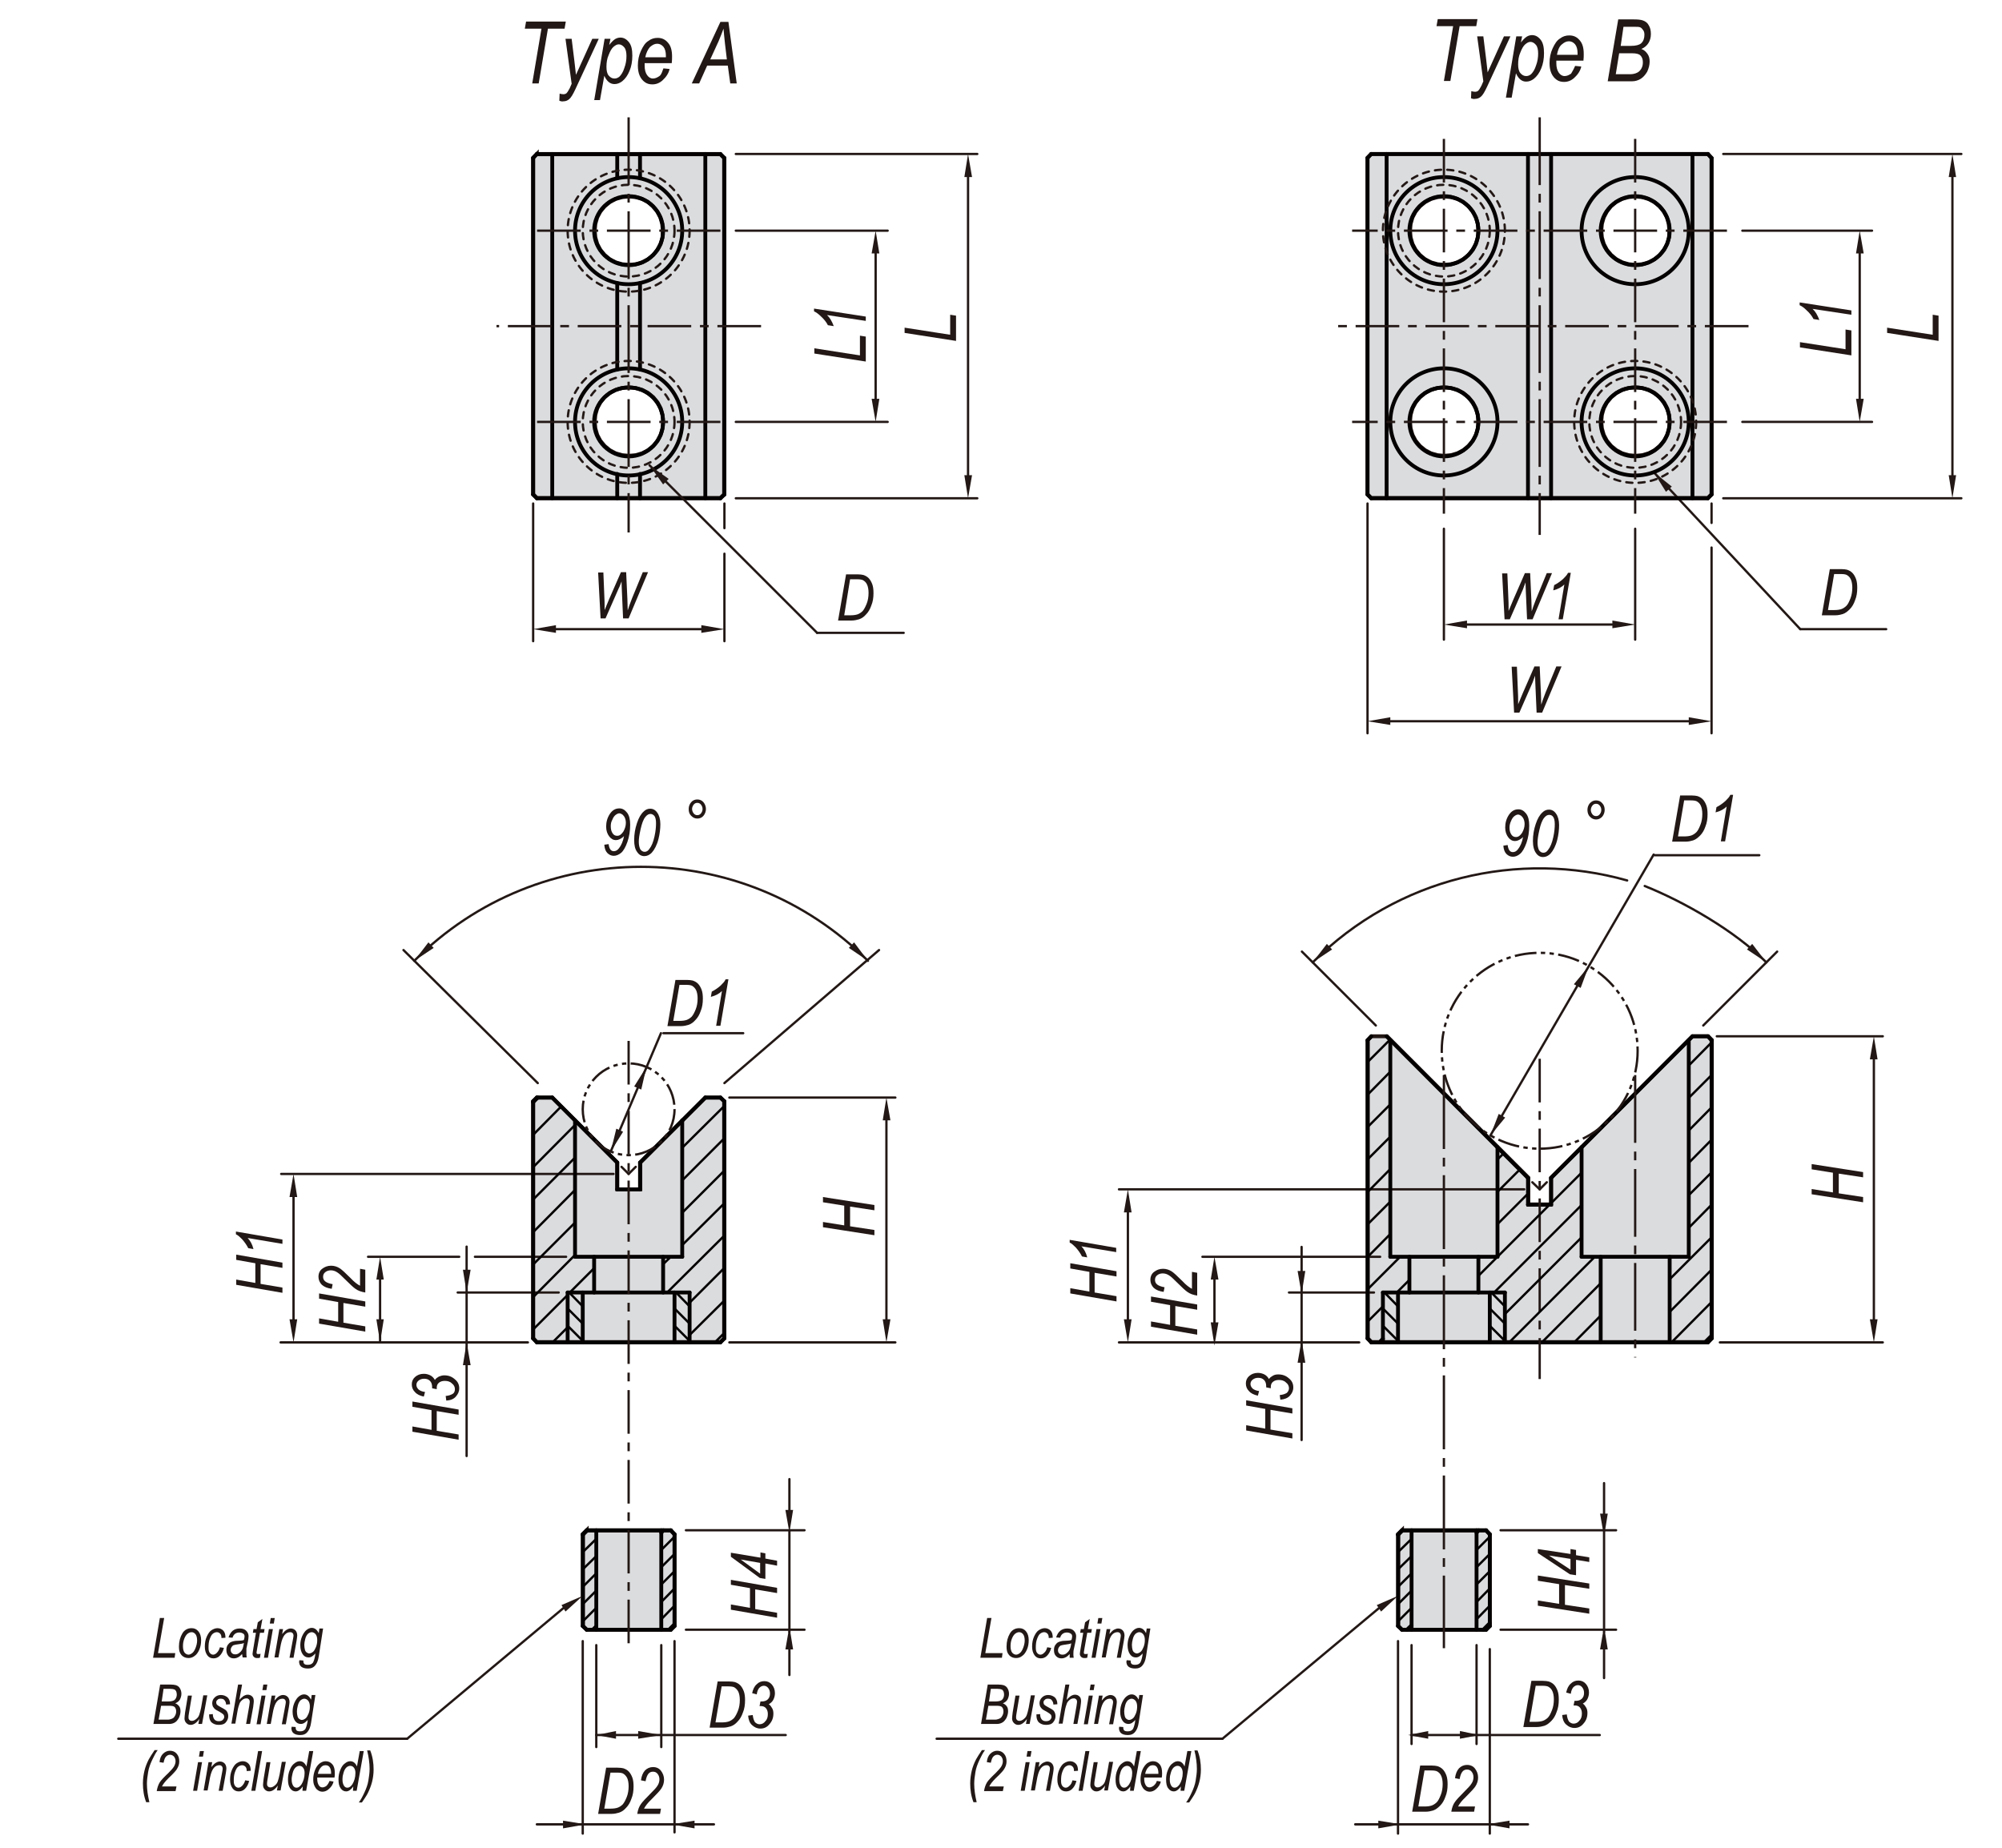 <?xml version="1.0" encoding="utf-8"?>
<!-- Generator: Adobe Illustrator 16.0.3, SVG Export Plug-In . SVG Version: 6.00 Build 0)  -->
<!DOCTYPE svg PUBLIC "-//W3C//DTD SVG 1.1//EN" "http://www.w3.org/Graphics/SVG/1.1/DTD/svg11.dtd">
<svg version="1.1" id="Layer_1" xmlns="http://www.w3.org/2000/svg" xmlns:xlink="http://www.w3.org/1999/xlink" x="0px" y="0px"
	 width="650px" height="600px" viewBox="0 0 650 600" enable-background="new 0 0 650 600" xml:space="preserve">
<g>
	<path fill="#DBDCDE" stroke="#231815" stroke-width="1.25" stroke-miterlimit="10" d="M554.5,50H445.2l-1.2,1.2v109.3l1.2,1.2
		h109.3l1.2-1.2V51.3L554.5,50z M479.8,139.1l-0.6,2.1l-1,1.9l-1.4,1.7l-1.7,1.4l-1.9,1l-2.1,0.6l-2.2,0.2l-2.2-0.2l-2.1-0.6l-1.9-1
		l-1.7-1.4l-1.4-1.7l-1-1.9l-0.6-2.1l-0.2-2.2l0.2-2.2l0.6-2.1l1-1.9l1.4-1.7l1.7-1.4l1.9-1l2.1-0.6l2.2-0.2l2.2,0.2l2.1,0.6l1.9,1
		l1.7,1.4l1.4,1.7l1,1.9l0.6,2.1l0.2,2.2L479.8,139.1z M479.8,77.1l-0.6,2.1l-1,1.9l-1.4,1.7l-1.7,1.4l-1.9,1l-2.1,0.6l-2.2,0.2
		l-2.2-0.2l-2.1-0.6l-1.9-1l-1.7-1.4l-1.4-1.7l-1-1.9l-0.6-2.1l-0.2-2.2l0.2-2.2l0.6-2.1l1-1.9l1.4-1.7l1.7-1.4l1.9-1l2.1-0.6
		l2.2-0.2l2.2,0.2l2.1,0.6l1.9,1l1.7,1.4l1.4,1.7l1,1.9l0.6,2.1l0.2,2.2L479.8,77.1z M541.9,139.1l-0.6,2.1l-1,1.9l-1.4,1.7
		l-1.7,1.4l-1.9,1l-2.1,0.6l-2.2,0.2l-2.2-0.2l-2.1-0.6l-1.9-1l-1.7-1.4l-1.4-1.7l-1-1.9l-0.6-2.1l-0.2-2.2l0.2-2.2l0.6-2.1l1-1.9
		l1.4-1.7l1.7-1.4l1.9-1l2.1-0.6l2.2-0.2l2.2,0.2l2.1,0.6l1.9,1l1.7,1.4l1.4,1.7l1,1.9l0.6,2.1l0.2,2.2L541.9,139.1z M541.9,77.1
		l-0.6,2.1l-1,1.9l-1.4,1.7l-1.7,1.4l-1.9,1l-2.1,0.6l-2.2,0.2l-2.2-0.2l-2.1-0.6l-1.9-1l-1.7-1.4l-1.4-1.7l-1-1.9l-0.6-2.1
		l-0.2-2.2l0.2-2.2l0.6-2.1l1-1.9L523,67l1.7-1.4l1.9-1l2.1-0.6l2.2-0.2l2.2,0.2l2.1,0.6l1.9,1l1.7,1.4l1.4,1.7l1,1.9l0.6,2.1
		l0.2,2.2L541.9,77.1z M455.2,496.9l-1.2,1.2V528l1.2,1.2h27.3l1.2-1.2v-29.8l-1.2-1.2H455.2z M174.3,50l-1.2,1.2v109.3l1.2,1.2
		h59.6l1.2-1.2V51.3l-1.2-1.2H174.3z M215.1,139.1l-0.6,2.1l-1,1.9l-1.4,1.7l-1.7,1.4l-1.9,1l-2.1,0.6l-2.2,0.2l-2.2-0.2l-2.1-0.6
		l-1.9-1l-1.7-1.4l-1.4-1.7l-1-1.9l-0.6-2.1l-0.2-2.2l0.2-2.2l0.6-2.1l1-1.9l1.4-1.7l1.7-1.4l1.9-1l2.1-0.6l2.2-0.2l2.2,0.2l2.1,0.6
		l1.9,1l1.7,1.4l1.4,1.7l1,1.9l0.6,2.1l0.2,2.2L215.1,139.1z M215.1,77.1l-0.6,2.1l-1,1.9l-1.4,1.7l-1.7,1.4l-1.9,1l-2.1,0.6
		l-2.2,0.2l-2.2-0.2l-2.1-0.6l-1.9-1l-1.7-1.4l-1.4-1.7l-1-1.9l-0.6-2.1l-0.2-2.2l0.2-2.2l0.6-2.1l1-1.9l1.4-1.7l1.7-1.4l1.9-1
		l2.1-0.6l2.2-0.2l2.2,0.2l2.1,0.6l1.9,1L212,67l1.4,1.7l1,1.9l0.6,2.1l0.2,2.2L215.1,77.1z M549.5,336.5l-45.9,45.9v8.7h-7.4v-8.7
		l-45.9-45.9h-5l-1.2,1.2v96.9l1.2,1.2h109.3l1.2-1.2v-96.9l-1.2-1.2H549.5z M190.5,496.9l-1.2,1.2V528l1.2,1.2h27.3l1.2-1.2v-29.8
		l-1.2-1.2H190.5z M229,356.4l-21.1,21.1v8.7h-7.5v-8.7l-21.1-21.1h-5l-1.2,1.2v77l1.2,1.2h59.6l1.2-1.2v-77l-1.2-1.2H229z"/>
	<path fill="none" stroke="#231815" stroke-width="0.75" stroke-linecap="round" stroke-linejoin="round" d="M214.7,568.3"/>
	<path fill="none" stroke="#231815" stroke-width="0.75" stroke-linecap="round" stroke-linejoin="round" d="M214.7,534.2"/>
	<path fill="none" stroke="#231815" stroke-width="0.75" stroke-linecap="round" stroke-linejoin="round" d="M189.2,532.9"/>
	<path fill="none" stroke="#231815" stroke-width="0.75" stroke-linecap="round" stroke-linejoin="round" d="M193.6,568.3"/>
	<path fill="none" stroke="#231815" stroke-width="0.75" stroke-linecap="round" stroke-linejoin="round" d="M193.6,534.2"/>
	<path fill="none" stroke="#231815" stroke-width="0.75" stroke-linecap="round" stroke-linejoin="round" d="M254.2,563.4"/>
	
		<line fill="none" stroke="#231815" stroke-width="0.75" stroke-linecap="round" stroke-linejoin="round" x1="215.4" y1="335.5" x2="241.3" y2="335.5"/>
	<polygon fill="#231815" points="200.1,366.5 202.3,367.5 198.3,373.9 	"/>
	
		<line fill="none" stroke="#231815" stroke-width="0.75" stroke-linecap="round" stroke-linejoin="round" x1="198.3" y1="373.9" x2="214.6" y2="335.5"/>
	
		<line fill="none" stroke="#231815" stroke-width="0.75" stroke-linecap="round" stroke-linejoin="round" x1="199.2" y1="381.2" x2="91.3" y2="381.2"/>
	<polygon fill="#231815" points="94,388.7 96.5,388.7 95.3,381.2 	"/>
	<polygon fill="#231815" points="122.2,428.4 124.6,428.4 123.4,435.9 	"/>
	<polygon fill="#231815" points="122.2,415.5 124.6,415.5 123.4,408.1 	"/>
	
		<line fill="none" stroke="#231815" stroke-width="0.75" stroke-linecap="round" stroke-linejoin="round" x1="171.4" y1="435.9" x2="91.1" y2="435.9"/>
	
		<line fill="none" stroke="#231815" stroke-width="0.75" stroke-linecap="round" stroke-linejoin="round" x1="183.8" y1="408.1" x2="154.2" y2="408.1"/>
	
		<line fill="none" stroke="#231815" stroke-width="0.75" stroke-linecap="round" stroke-linejoin="round" x1="95.3" y1="428.4" x2="95.3" y2="388.7"/>
	<polygon fill="#231815" points="94,428.4 96.5,428.4 95.3,435.9 	"/>
	
		<line fill="none" stroke="#231815" stroke-width="0.75" stroke-linecap="round" stroke-linejoin="round" x1="123.4" y1="435.6" x2="123.4" y2="415.5"/>
	
		<line fill="none" stroke="#231815" stroke-width="0.75" stroke-linecap="round" stroke-linejoin="round" x1="287.8" y1="428.4" x2="287.8" y2="363.8"/>
	
		<line fill="none" stroke="#231815" stroke-width="0.75" stroke-linecap="round" stroke-linejoin="round" x1="236.8" y1="435.9" x2="290.7" y2="435.9"/>
	
		<line fill="none" stroke="#231815" stroke-width="0.75" stroke-linecap="round" stroke-linejoin="round" x1="222.7" y1="529.2" x2="261.2" y2="529.2"/>
	
		<line fill="none" stroke="#231815" stroke-width="0.75" stroke-linecap="round" stroke-linejoin="round" x1="222.7" y1="496.9" x2="261.2" y2="496.9"/>
	<path fill="none" stroke="#231815" stroke-width="0.75" stroke-linecap="round" stroke-linejoin="round" d="M219,532.9"/>
	
		<line fill="none" stroke="#231815" stroke-width="0.75" stroke-linecap="round" stroke-linejoin="round" x1="256.3" y1="530" x2="256.3" y2="497"/>
	<polygon fill="#231815" points="286.6,428.4 289.1,428.4 287.8,435.9 	"/>
	
		<line fill="none" stroke="#231815" stroke-width="0.75" stroke-linecap="round" stroke-linejoin="round" x1="236.8" y1="356.4" x2="290.7" y2="356.4"/>
	
		<line fill="none" stroke="#231815" stroke-width="0.75" stroke-linecap="round" stroke-linejoin="round" x1="201.8" y1="378.9" x2="204.1" y2="381.2"/>
	
		<line fill="none" stroke="#231815" stroke-width="0.75" stroke-linecap="round" stroke-linejoin="round" x1="206.4" y1="378.9" x2="204.1" y2="381.2"/>
	<polygon fill="#231815" points="208.2,353.8 205.9,352.8 209.9,346.4 	"/>
	<polygon fill="#231815" points="286.6,363.8 289.1,363.8 287.8,356.4 	"/>
	
		<line fill="none" stroke="#231815" stroke-width="0.75" stroke-linecap="round" stroke-linejoin="round" x1="180.5" y1="204.3" x2="227.7" y2="204.3"/>
	
		<line fill="none" stroke="#231815" stroke-width="0.75" stroke-linecap="round" stroke-linejoin="round" x1="173.1" y1="163.5" x2="173.1" y2="208.2"/>
	<polygon fill="#231815" points="180.5,203 180.5,205.5 173.1,204.3 	"/>
	
		<line fill="none" stroke="#231815" stroke-width="0.75" stroke-linecap="round" stroke-linejoin="round" x1="284.3" y1="82.3" x2="284.3" y2="129.5"/>
	
		<line fill="none" stroke="#231815" stroke-width="0.75" stroke-linecap="round" stroke-linejoin="round" x1="314.3" y1="154.3" x2="314.3" y2="57.5"/>
	
		<line fill="none" stroke="#231815" stroke-width="0.75" stroke-linecap="round" stroke-linejoin="round" x1="238.9" y1="161.8" x2="317.3" y2="161.8"/>
	
		<line fill="none" stroke="#231815" stroke-width="0.75" stroke-linecap="round" stroke-linejoin="round" x1="238.9" y1="137" x2="288.2" y2="137"/>
	
		<line fill="none" stroke="#231815" stroke-width="0.75" stroke-linecap="round" stroke-linejoin="round" x1="235.2" y1="163.5" x2="235.2" y2="171.5"/>
	<polygon fill="#231815" points="227.7,203 227.7,205.5 235.2,204.3 	"/>
	<polygon fill="#231815" points="313.1,154.3 315.6,154.3 314.3,161.8 	"/>
	<polygon fill="#231815" points="283,129.5 285.5,129.5 284.3,137 	"/>
	
		<line fill="none" stroke="#231815" stroke-width="0.75" stroke-linecap="round" stroke-linejoin="round" x1="238.9" y1="50" x2="317.3" y2="50"/>
	
		<line fill="none" stroke="#231815" stroke-width="0.75" stroke-linecap="round" stroke-linejoin="round" x1="238.9" y1="74.9" x2="288.2" y2="74.9"/>
	<polygon fill="#231815" points="313.1,57.5 315.6,57.5 314.3,50 	"/>
	<polygon fill="#231815" points="283,82.3 285.5,82.3 284.3,74.9 	"/>
	<path fill="none" stroke="#231815" stroke-width="0.75" stroke-linecap="round" stroke-linejoin="round" d="M479.4,534.2"/>
	<path fill="none" stroke="#231815" stroke-width="0.75" stroke-linecap="round" stroke-linejoin="round" d="M458.3,534.2"/>
	<path fill="none" stroke="#231815" stroke-width="0.75" stroke-linecap="round" stroke-linejoin="round" d="M453.9,532.9"/>
	<path fill="none" stroke="#231815" stroke-width="0.75" stroke-linecap="round" stroke-linejoin="round" d="M527,592.4"/>
	<path fill="none" stroke="#231815" stroke-width="0.75" stroke-linecap="round" stroke-linejoin="round" d="M524.1,563.4"/>
	<path fill="none" stroke="#231815" stroke-width="0.75" stroke-linecap="round" stroke-linejoin="round" d="M483.7,535.5"/>
	<path fill="none" stroke="#231815" stroke-width="0.75" stroke-linecap="round" stroke-linejoin="round" d="M528.3,285.9
		c-35.1-9.9-74.4-1.1-102.1,26.6"/>
	<path fill="none" stroke="#231815" stroke-width="0.75" stroke-linecap="round" stroke-linejoin="round" d="M573.5,312.5
		c-10.3-10.3-26.8-19.7-39.5-24.8"/>
	
		<line fill="none" stroke="#231815" stroke-width="0.75" stroke-linecap="round" stroke-linejoin="round" x1="502.2" y1="383.9" x2="499.9" y2="386.2"/>
	
		<line fill="none" stroke="#231815" stroke-width="0.75" stroke-linecap="round" stroke-linejoin="round" x1="497.5" y1="383.9" x2="499.9" y2="386.2"/>
	
		<line fill="none" stroke="#231815" stroke-width="0.75" stroke-linecap="round" stroke-linejoin="round" x1="441.3" y1="435.9" x2="363.3" y2="435.9"/>
	
		<line fill="none" stroke="#231815" stroke-width="0.75" stroke-linecap="round" stroke-linejoin="round" x1="494.9" y1="386.2" x2="363.3" y2="386.2"/>
	
		<line fill="none" stroke="#231815" stroke-width="0.75" stroke-linecap="round" stroke-linejoin="round" x1="448.1" y1="408.1" x2="390.4" y2="408.1"/>
	
		<line fill="none" stroke="#231815" stroke-width="0.75" stroke-linecap="round" stroke-linejoin="round" x1="447.7" y1="522.2" x2="396.9" y2="564.6"/>
	<path fill="none" stroke="#231815" stroke-width="1.25" stroke-linecap="round" stroke-linejoin="round" d="M372,539.3"/>
	<path fill="none" stroke="#231815" stroke-width="1.25" stroke-linecap="round" stroke-linejoin="round" d="M421.6,539.3"/>
	
		<line fill="none" stroke="#231815" stroke-width="0.75" stroke-linecap="round" stroke-linejoin="round" x1="366.2" y1="428.4" x2="366.2" y2="393.7"/>
	<polygon fill="#231815" points="364.9,428.4 367.4,428.4 366.2,435.9 	"/>
	<polygon fill="#231815" points="364.9,393.7 367.4,393.7 366.2,386.2 	"/>
	<polygon fill="#231815" points="393.1,415.5 395.6,415.5 394.3,408.1 	"/>
	
		<line fill="none" stroke="#231815" stroke-width="0.75" stroke-linecap="round" stroke-linejoin="round" x1="394.3" y1="433.5" x2="394.3" y2="415.5"/>
	<polygon fill="#231815" points="447,521.2 448.4,523.3 453.9,518.2 	"/>
	
		<line fill="none" stroke="#231815" stroke-width="0.75" stroke-linecap="round" stroke-linejoin="round" x1="446.7" y1="333" x2="422.7" y2="309"/>
	<polygon fill="#231815" points="432.5,308.3 430.8,306.5 426.2,312.5 	"/>
	
		<line fill="none" stroke="#231815" stroke-width="0.75" stroke-linecap="round" stroke-linejoin="round" x1="483.9" y1="368.7" x2="536.9" y2="277.5"/>
	<polygon fill="#231815" points="486.6,361.7 488.7,362.9 483.9,368.7 	"/>
	<polygon fill="#231815" points="513.2,320.8 511,319.6 515.8,313.8 	"/>
	
		<line fill="none" stroke="#231815" stroke-width="0.75" stroke-linecap="round" stroke-linejoin="round" x1="608.4" y1="428.4" x2="608.4" y2="344"/>
	
		<line fill="none" stroke="#231815" stroke-width="0.75" stroke-linecap="round" stroke-linejoin="round" x1="558.4" y1="435.9" x2="611.3" y2="435.9"/>
	<polygon fill="#231815" points="607.1,428.4 609.6,428.4 608.4,435.9 	"/>
	
		<line fill="none" stroke="#231815" stroke-width="0.75" stroke-linecap="round" stroke-linejoin="round" x1="557.4" y1="336.5" x2="611.3" y2="336.5"/>
	
		<line fill="none" stroke="#231815" stroke-width="0.75" stroke-linecap="round" stroke-linejoin="round" x1="553" y1="333" x2="577" y2="309"/>
	<polygon fill="#231815" points="568.9,306.5 567.2,308.3 573.5,312.5 	"/>
	<polygon fill="#231815" points="607.1,344 609.6,344 608.4,336.5 	"/>
	
		<line fill="none" stroke="#231815" stroke-width="0.75" stroke-linecap="round" stroke-linejoin="round" x1="451.4" y1="234.2" x2="548.3" y2="234.2"/>
	
		<line fill="none" stroke="#231815" stroke-width="0.75" stroke-linecap="round" stroke-linejoin="round" x1="476.3" y1="202.8" x2="523.5" y2="202.8"/>
	
		<line fill="none" stroke="#231815" stroke-width="0.75" stroke-linecap="round" stroke-linejoin="round" x1="444" y1="163.5" x2="444" y2="238.1"/>
	<polygon fill="#231815" points="451.4,232.9 451.4,235.4 444,234.2 	"/>
	
		<line fill="none" stroke="#231815" stroke-width="0.75" stroke-linecap="round" stroke-linejoin="round" x1="468.8" y1="171.7" x2="468.8" y2="207.7"/>
	<polygon fill="#231815" points="476.3,201.5 476.3,204 468.8,202.8 	"/>
	
		<line fill="none" stroke="#231815" stroke-width="0.75" stroke-linecap="round" stroke-linejoin="round" x1="633.9" y1="57.5" x2="633.9" y2="154.3"/>
	
		<line fill="none" stroke="#231815" stroke-width="0.75" stroke-linecap="round" stroke-linejoin="round" x1="603.8" y1="82.3" x2="603.8" y2="129.5"/>
	
		<line fill="none" stroke="#231815" stroke-width="0.75" stroke-linecap="round" stroke-linejoin="round" x1="559.5" y1="161.8" x2="636.8" y2="161.8"/>
	
		<line fill="none" stroke="#231815" stroke-width="0.75" stroke-linecap="round" stroke-linejoin="round" x1="584.5" y1="204.3" x2="612.4" y2="204.3"/>
	
		<line fill="none" stroke="#231815" stroke-width="0.75" stroke-linecap="round" stroke-linejoin="round" x1="536.9" y1="153.3" x2="584.5" y2="204.3"/>
	
		<line fill="none" stroke="#231815" stroke-width="0.75" stroke-linecap="round" stroke-linejoin="round" x1="555.7" y1="163.5" x2="555.7" y2="169.8"/>
	<polygon fill="#231815" points="548.3,232.9 548.3,235.4 555.7,234.2 	"/>
	<polygon fill="#231815" points="523.5,201.5 523.5,204 530.9,202.8 	"/>
	
		<line fill="none" stroke="#231815" stroke-width="0.75" stroke-linecap="round" stroke-linejoin="round" x1="530.9" y1="171.7" x2="530.9" y2="207.7"/>
	<polygon fill="#231815" points="542.8,158 540.9,159.7 536.9,153.3 	"/>
	
		<line fill="none" stroke="#231815" stroke-width="0.75" stroke-linecap="round" stroke-linejoin="round" x1="565.7" y1="137" x2="607.8" y2="137"/>
	<polygon fill="#231815" points="602.6,129.5 605.1,129.5 603.8,137 	"/>
	<polygon fill="#231815" points="632.7,154.3 635.1,154.3 633.9,161.8 	"/>
	
		<line fill="none" stroke="#231815" stroke-width="0.75" stroke-linecap="round" stroke-linejoin="round" x1="559.5" y1="50" x2="636.8" y2="50"/>
	<polygon fill="#231815" points="602.6,82.3 605.1,82.3 603.8,74.9 	"/>
	
		<line fill="none" stroke="#231815" stroke-width="0.75" stroke-linecap="round" stroke-linejoin="round" x1="565.7" y1="74.9" x2="607.8" y2="74.9"/>
	<polygon fill="#231815" points="632.7,57.5 635.1,57.5 633.9,50 	"/>
	
		<line fill="none" stroke="#231815" stroke-width="0.75" stroke-linecap="round" stroke-linejoin="round" x1="446.1" y1="419.7" x2="418.5" y2="419.7"/>
	<path fill="#231815" d="M422.4,435.9"/>
	<path fill="none" stroke="#231815" stroke-width="0.75" stroke-linecap="round" stroke-linejoin="round" d="M422.4,404.8"/>
	
		<line fill="none" stroke="#231815" stroke-width="0.75" stroke-linecap="round" stroke-linejoin="round" x1="181.4" y1="419.7" x2="148.6" y2="419.7"/>
	<polygon fill="#231815" points="150.3,443.3 152.8,443.3 151.5,435.9 	"/>
	
		<line fill="none" stroke="#231815" stroke-width="0.75" stroke-linecap="round" stroke-linejoin="round" x1="151.5" y1="472.8" x2="151.5" y2="404.8"/>
	<polygon fill="#231815" points="150.3,412.3 152.8,412.3 151.5,419.7 	"/>
	
		<line fill="none" stroke="#040000" stroke-width="1.25" stroke-linecap="round" stroke-linejoin="round" x1="200.4" y1="377.5" x2="179.3" y2="356.4"/>
	
		<line fill="none" stroke="#040000" stroke-width="1.25" stroke-linecap="round" stroke-linejoin="round" x1="233.9" y1="435.9" x2="174.3" y2="435.9"/>
	
		<line fill="none" stroke="#040000" stroke-width="1.25" stroke-linecap="round" stroke-linejoin="round" x1="223.9" y1="419.7" x2="184.3" y2="419.7"/>
	
		<line fill="none" stroke="#040000" stroke-width="1.25" stroke-linecap="round" stroke-linejoin="round" x1="221.5" y1="408.1" x2="186.7" y2="408.1"/>
	
		<line fill="none" stroke="#040000" stroke-width="1.25" stroke-linecap="round" stroke-linejoin="round" x1="217.8" y1="496.9" x2="190.5" y2="496.9"/>
	
		<line fill="none" stroke="#040000" stroke-width="1.25" stroke-linecap="round" stroke-linejoin="round" x1="217.8" y1="529.2" x2="190.5" y2="529.2"/>
	
		<line fill="none" stroke="#040000" stroke-width="1.25" stroke-linecap="round" stroke-linejoin="round" x1="173.1" y1="357.6" x2="173.1" y2="434.6"/>
	
		<line fill="none" stroke="#040000" stroke-width="1.25" stroke-linecap="round" stroke-linejoin="round" x1="186.7" y1="363.8" x2="186.7" y2="408.1"/>
	
		<line fill="none" stroke="#040000" stroke-width="1.25" stroke-linecap="round" stroke-linejoin="round" x1="193.6" y1="496.9" x2="193.6" y2="529.2"/>
	
		<line fill="none" stroke="#040000" stroke-width="1.25" stroke-linecap="round" stroke-linejoin="round" x1="189.2" y1="528" x2="189.2" y2="498.2"/>
	
		<line fill="none" stroke="#040000" stroke-width="1.25" stroke-linecap="round" stroke-linejoin="round" x1="189.2" y1="528" x2="190.5" y2="529.2"/>
	
		<line fill="none" stroke="#040000" stroke-width="1.25" stroke-linecap="round" stroke-linejoin="round" x1="189.2" y1="498.2" x2="190.5" y2="496.9"/>
	
		<line fill="none" stroke="#040000" stroke-width="1.25" stroke-linecap="round" stroke-linejoin="round" x1="192.9" y1="408.1" x2="192.9" y2="419.7"/>
	
		<line fill="none" stroke="#040000" stroke-width="1.25" stroke-linecap="round" stroke-linejoin="round" x1="173.1" y1="434.6" x2="174.3" y2="435.9"/>
	
		<line fill="none" stroke="#040000" stroke-width="1.25" stroke-linecap="round" stroke-linejoin="round" x1="189.2" y1="435.9" x2="189.2" y2="419.7"/>
	
		<line fill="none" stroke="#040000" stroke-width="1.25" stroke-linecap="round" stroke-linejoin="round" x1="184.3" y1="435.9" x2="184.3" y2="419.7"/>
	
		<line fill="none" stroke="#040000" stroke-width="1.25" stroke-linecap="round" stroke-linejoin="round" x1="174.3" y1="356.4" x2="173.1" y2="357.6"/>
	
		<line fill="none" stroke="#040000" stroke-width="1.25" stroke-linecap="round" stroke-linejoin="round" x1="179.3" y1="356.4" x2="174.3" y2="356.4"/>
	
		<line fill="none" stroke="#040000" stroke-width="1.25" stroke-linecap="round" stroke-linejoin="round" x1="200.4" y1="377.5" x2="200.4" y2="386.2"/>
	
		<line fill="none" stroke="#040000" stroke-width="1.25" stroke-linecap="round" stroke-linejoin="round" x1="207.8" y1="377.5" x2="207.8" y2="386.2"/>
	
		<line fill="none" stroke="#040000" stroke-width="1.25" stroke-linecap="round" stroke-linejoin="round" x1="235.2" y1="357.6" x2="235.2" y2="434.6"/>
	
		<line fill="none" stroke="#040000" stroke-width="1.25" stroke-linecap="round" stroke-linejoin="round" x1="221.5" y1="363.8" x2="221.5" y2="408.1"/>
	
		<line fill="none" stroke="#040000" stroke-width="1.25" stroke-linecap="round" stroke-linejoin="round" x1="219" y1="498.2" x2="219" y2="528"/>
	
		<line fill="none" stroke="#040000" stroke-width="1.25" stroke-linecap="round" stroke-linejoin="round" x1="214.7" y1="496.9" x2="214.7" y2="529.2"/>
	
		<line fill="none" stroke="#040000" stroke-width="1.25" stroke-linecap="round" stroke-linejoin="round" x1="219" y1="528" x2="217.8" y2="529.2"/>
	
		<line fill="none" stroke="#040000" stroke-width="1.25" stroke-linecap="round" stroke-linejoin="round" x1="219" y1="498.2" x2="217.8" y2="496.9"/>
	
		<line fill="none" stroke="#040000" stroke-width="1.25" stroke-linecap="round" stroke-linejoin="round" x1="215.3" y1="408.1" x2="215.3" y2="419.7"/>
	
		<line fill="none" stroke="#040000" stroke-width="1.25" stroke-linecap="round" stroke-linejoin="round" x1="219" y1="435.9" x2="219" y2="419.7"/>
	
		<line fill="none" stroke="#040000" stroke-width="1.25" stroke-linecap="round" stroke-linejoin="round" x1="235.2" y1="434.6" x2="233.9" y2="435.9"/>
	
		<line fill="none" stroke="#040000" stroke-width="1.25" stroke-linecap="round" stroke-linejoin="round" x1="223.9" y1="435.9" x2="223.9" y2="419.7"/>
	
		<line fill="none" stroke="#040000" stroke-width="1.25" stroke-linecap="round" stroke-linejoin="round" x1="207.8" y1="386.2" x2="200.4" y2="386.2"/>
	
		<line fill="none" stroke="#040000" stroke-width="1.25" stroke-linecap="round" stroke-linejoin="round" x1="233.9" y1="356.4" x2="235.2" y2="357.6"/>
	
		<line fill="none" stroke="#040000" stroke-width="1.25" stroke-linecap="round" stroke-linejoin="round" x1="207.8" y1="377.5" x2="229" y2="356.4"/>
	
		<line fill="none" stroke="#040000" stroke-width="1.25" stroke-linecap="round" stroke-linejoin="round" x1="233.9" y1="356.4" x2="229" y2="356.4"/>
	
		<circle fill="none" stroke="#040000" stroke-width="1.25" stroke-linecap="round" stroke-linejoin="round" cx="204.1" cy="74.9" r="17.4"/>
	
		<circle fill="none" stroke="#040000" stroke-width="1.25" stroke-linecap="round" stroke-linejoin="round" cx="204.1" cy="74.9" r="11.2"/>
	
		<line fill="none" stroke="#040000" stroke-width="1.25" stroke-linecap="round" stroke-linejoin="round" x1="233.9" y1="50" x2="174.3" y2="50"/>
	
		<line fill="none" stroke="#040000" stroke-width="1.25" stroke-linecap="round" stroke-linejoin="round" x1="174.3" y1="161.8" x2="233.9" y2="161.8"/>
	
		<circle fill="none" stroke="#040000" stroke-width="1.25" stroke-linecap="round" stroke-linejoin="round" cx="204.1" cy="137" r="17.4"/>
	
		<circle fill="none" stroke="#040000" stroke-width="1.25" stroke-linecap="round" stroke-linejoin="round" cx="204.1" cy="137" r="11.2"/>
	
		<line fill="none" stroke="#040000" stroke-width="1.25" stroke-linecap="round" stroke-linejoin="round" x1="179.3" y1="50" x2="179.3" y2="161.8"/>
	
		<line fill="none" stroke="#040000" stroke-width="1.25" stroke-linecap="round" stroke-linejoin="round" x1="173.1" y1="51.3" x2="173.1" y2="160.6"/>
	
		<line fill="none" stroke="#040000" stroke-width="1.25" stroke-linecap="round" stroke-linejoin="round" x1="174.3" y1="161.8" x2="173.1" y2="160.6"/>
	
		<line fill="none" stroke="#040000" stroke-width="1.25" stroke-linecap="round" stroke-linejoin="round" x1="174.3" y1="50" x2="173.1" y2="51.3"/>
	
		<line fill="none" stroke="#040000" stroke-width="1.25" stroke-linecap="round" stroke-linejoin="round" x1="200.4" y1="91.9" x2="200.4" y2="120"/>
	
		<line fill="none" stroke="#040000" stroke-width="1.25" stroke-linecap="round" stroke-linejoin="round" x1="207.8" y1="91.9" x2="207.8" y2="120"/>
	
		<line fill="none" stroke="#040000" stroke-width="1.25" stroke-linecap="round" stroke-linejoin="round" x1="229" y1="50" x2="229" y2="161.8"/>
	
		<line fill="none" stroke="#040000" stroke-width="1.25" stroke-linecap="round" stroke-linejoin="round" x1="235.2" y1="160.6" x2="235.2" y2="51.3"/>
	
		<line fill="none" stroke="#040000" stroke-width="1.25" stroke-linecap="round" stroke-linejoin="round" x1="200.4" y1="153.9" x2="200.4" y2="161.8"/>
	
		<line fill="none" stroke="#040000" stroke-width="1.25" stroke-linecap="round" stroke-linejoin="round" x1="207.8" y1="153.9" x2="207.8" y2="161.8"/>
	
		<line fill="none" stroke="#040000" stroke-width="1.25" stroke-linecap="round" stroke-linejoin="round" x1="235.2" y1="160.6" x2="233.9" y2="161.8"/>
	
		<line fill="none" stroke="#040000" stroke-width="1.25" stroke-linecap="round" stroke-linejoin="round" x1="200.4" y1="50" x2="200.4" y2="57.9"/>
	
		<line fill="none" stroke="#040000" stroke-width="1.25" stroke-linecap="round" stroke-linejoin="round" x1="207.8" y1="50" x2="207.8" y2="57.9"/>
	
		<line fill="none" stroke="#040000" stroke-width="1.25" stroke-linecap="round" stroke-linejoin="round" x1="235.2" y1="51.3" x2="233.9" y2="50"/>
	
		<line fill="none" stroke="#040000" stroke-width="1.25" stroke-linecap="round" stroke-linejoin="round" x1="503.6" y1="382.5" x2="549.5" y2="336.5"/>
	
		<line fill="none" stroke="#040000" stroke-width="1.25" stroke-linecap="round" stroke-linejoin="round" x1="554.5" y1="435.9" x2="445.2" y2="435.9"/>
	
		<line fill="none" stroke="#040000" stroke-width="1.25" stroke-linecap="round" stroke-linejoin="round" x1="513.5" y1="408.1" x2="548.3" y2="408.1"/>
	
		<line fill="none" stroke="#040000" stroke-width="1.25" stroke-linecap="round" stroke-linejoin="round" x1="496.1" y1="382.5" x2="496.1" y2="391.2"/>
	
		<line fill="none" stroke="#040000" stroke-width="1.25" stroke-linecap="round" stroke-linejoin="round" x1="503.6" y1="382.5" x2="503.6" y2="391.2"/>
	
		<line fill="none" stroke="#040000" stroke-width="1.25" stroke-linecap="round" stroke-linejoin="round" x1="444" y1="337.8" x2="444" y2="434.6"/>
	
		<line fill="none" stroke="#040000" stroke-width="1.25" stroke-linecap="round" stroke-linejoin="round" x1="451.4" y1="337.8" x2="451.4" y2="408.1"/>
	
		<line fill="none" stroke="#040000" stroke-width="1.25" stroke-linecap="round" stroke-linejoin="round" x1="486.2" y1="372.5" x2="486.2" y2="408.1"/>
	
		<line fill="none" stroke="#040000" stroke-width="1.25" stroke-linecap="round" stroke-linejoin="round" x1="513.5" y1="372.5" x2="513.5" y2="408.1"/>
	
		<line fill="none" stroke="#040000" stroke-width="1.25" stroke-linecap="round" stroke-linejoin="round" x1="482.5" y1="529.2" x2="455.2" y2="529.2"/>
	
		<line fill="none" stroke="#040000" stroke-width="1.25" stroke-linecap="round" stroke-linejoin="round" x1="482.5" y1="496.9" x2="455.2" y2="496.9"/>
	
		<line fill="none" stroke="#040000" stroke-width="1.25" stroke-linecap="round" stroke-linejoin="round" x1="453.9" y1="528" x2="453.9" y2="498.2"/>
	
		<line fill="none" stroke="#040000" stroke-width="1.25" stroke-linecap="round" stroke-linejoin="round" x1="458.3" y1="496.9" x2="458.3" y2="529.2"/>
	
		<line fill="none" stroke="#040000" stroke-width="1.25" stroke-linecap="round" stroke-linejoin="round" x1="453.9" y1="528" x2="455.2" y2="529.2"/>
	
		<line fill="none" stroke="#040000" stroke-width="1.25" stroke-linecap="round" stroke-linejoin="round" x1="453.9" y1="498.2" x2="455.2" y2="496.9"/>
	
		<line fill="none" stroke="#040000" stroke-width="1.25" stroke-linecap="round" stroke-linejoin="round" x1="479.4" y1="496.9" x2="479.4" y2="529.2"/>
	
		<line fill="none" stroke="#040000" stroke-width="1.25" stroke-linecap="round" stroke-linejoin="round" x1="483.7" y1="498.2" x2="483.7" y2="528"/>
	
		<line fill="none" stroke="#040000" stroke-width="1.25" stroke-linecap="round" stroke-linejoin="round" x1="483.7" y1="528" x2="482.5" y2="529.2"/>
	
		<line fill="none" stroke="#040000" stroke-width="1.25" stroke-linecap="round" stroke-linejoin="round" x1="483.7" y1="498.2" x2="482.5" y2="496.9"/>
	
		<line fill="none" stroke="#040000" stroke-width="1.25" stroke-linecap="round" stroke-linejoin="round" x1="486.2" y1="408.1" x2="451.4" y2="408.1"/>
	
		<line fill="none" stroke="#040000" stroke-width="1.25" stroke-linecap="round" stroke-linejoin="round" x1="488.6" y1="419.7" x2="449" y2="419.7"/>
	
		<line fill="none" stroke="#040000" stroke-width="1.25" stroke-linecap="round" stroke-linejoin="round" x1="457.6" y1="408.1" x2="457.6" y2="419.7"/>
	
		<line fill="none" stroke="#040000" stroke-width="1.25" stroke-linecap="round" stroke-linejoin="round" x1="444" y1="434.6" x2="445.2" y2="435.9"/>
	
		<line fill="none" stroke="#040000" stroke-width="1.25" stroke-linecap="round" stroke-linejoin="round" x1="449" y1="435.9" x2="449" y2="419.7"/>
	
		<line fill="none" stroke="#040000" stroke-width="1.25" stroke-linecap="round" stroke-linejoin="round" x1="453.9" y1="435.9" x2="453.9" y2="419.7"/>
	
		<line fill="none" stroke="#040000" stroke-width="1.25" stroke-linecap="round" stroke-linejoin="round" x1="480" y1="408.1" x2="480" y2="419.7"/>
	
		<line fill="none" stroke="#040000" stroke-width="1.25" stroke-linecap="round" stroke-linejoin="round" x1="488.6" y1="435.9" x2="488.6" y2="419.7"/>
	
		<line fill="none" stroke="#040000" stroke-width="1.25" stroke-linecap="round" stroke-linejoin="round" x1="483.7" y1="435.9" x2="483.7" y2="419.7"/>
	
		<line fill="none" stroke="#040000" stroke-width="1.25" stroke-linecap="round" stroke-linejoin="round" x1="503.6" y1="391.2" x2="496.1" y2="391.2"/>
	
		<line fill="none" stroke="#040000" stroke-width="1.25" stroke-linecap="round" stroke-linejoin="round" x1="496.1" y1="382.5" x2="450.2" y2="336.5"/>
	
		<line fill="none" stroke="#040000" stroke-width="1.25" stroke-linecap="round" stroke-linejoin="round" x1="445.2" y1="336.5" x2="444" y2="337.8"/>
	
		<line fill="none" stroke="#040000" stroke-width="1.25" stroke-linecap="round" stroke-linejoin="round" x1="555.7" y1="337.8" x2="555.7" y2="434.6"/>
	
		<line fill="none" stroke="#040000" stroke-width="1.25" stroke-linecap="round" stroke-linejoin="round" x1="548.3" y1="337.8" x2="548.3" y2="408.1"/>
	
		<line fill="none" stroke="#040000" stroke-width="1.25" stroke-linecap="round" stroke-linejoin="round" x1="519.7" y1="408.1" x2="519.7" y2="435.9"/>
	
		<line fill="none" stroke="#040000" stroke-width="1.25" stroke-linecap="round" stroke-linejoin="round" x1="542.1" y1="408.1" x2="542.1" y2="435.9"/>
	
		<line fill="none" stroke="#040000" stroke-width="1.25" stroke-linecap="round" stroke-linejoin="round" x1="555.7" y1="434.6" x2="554.5" y2="435.9"/>
	
		<line fill="none" stroke="#040000" stroke-width="1.25" stroke-linecap="round" stroke-linejoin="round" x1="554.5" y1="336.5" x2="555.7" y2="337.8"/>
	
		<line fill="none" stroke="#040000" stroke-width="1.25" stroke-linecap="round" stroke-linejoin="round" x1="554.5" y1="336.5" x2="549.5" y2="336.5"/>
	
		<circle fill="none" stroke="#040000" stroke-width="1.25" stroke-linecap="round" stroke-linejoin="round" cx="530.9" cy="74.9" r="17.4"/>
	
		<line fill="none" stroke="#040000" stroke-width="1.25" stroke-linecap="round" stroke-linejoin="round" x1="554.5" y1="50" x2="445.2" y2="50"/>
	
		<line fill="none" stroke="#040000" stroke-width="1.25" stroke-linecap="round" stroke-linejoin="round" x1="445.2" y1="161.8" x2="554.5" y2="161.8"/>
	
		<circle fill="none" stroke="#040000" stroke-width="1.25" stroke-linecap="round" stroke-linejoin="round" cx="530.9" cy="137" r="17.4"/>
	
		<line fill="none" stroke="#040000" stroke-width="1.25" stroke-linecap="round" stroke-linejoin="round" x1="450.2" y1="50" x2="450.2" y2="161.8"/>
	
		<line fill="none" stroke="#040000" stroke-width="1.25" stroke-linecap="round" stroke-linejoin="round" x1="496.1" y1="50" x2="496.1" y2="161.8"/>
	
		<line fill="none" stroke="#040000" stroke-width="1.25" stroke-linecap="round" stroke-linejoin="round" x1="503.6" y1="50" x2="503.6" y2="161.8"/>
	
		<line fill="none" stroke="#040000" stroke-width="1.25" stroke-linecap="round" stroke-linejoin="round" x1="444" y1="51.3" x2="444" y2="160.6"/>
	
		<circle fill="none" stroke="#040000" stroke-width="1.25" stroke-linecap="round" stroke-linejoin="round" cx="468.8" cy="137" r="17.4"/>
	
		<circle fill="none" stroke="#040000" stroke-width="1.25" stroke-linecap="round" stroke-linejoin="round" cx="468.8" cy="137" r="11.2"/>
	
		<line fill="none" stroke="#040000" stroke-width="1.25" stroke-linecap="round" stroke-linejoin="round" x1="445.2" y1="161.8" x2="444" y2="160.6"/>
	
		<circle fill="none" stroke="#040000" stroke-width="1.25" stroke-linecap="round" stroke-linejoin="round" cx="468.8" cy="74.9" r="17.4"/>
	
		<circle fill="none" stroke="#040000" stroke-width="1.25" stroke-linecap="round" stroke-linejoin="round" cx="468.8" cy="74.9" r="11.2"/>
	
		<line fill="none" stroke="#040000" stroke-width="1.25" stroke-linecap="round" stroke-linejoin="round" x1="445.2" y1="50" x2="444" y2="51.3"/>
	
		<line fill="none" stroke="#040000" stroke-width="1.25" stroke-linecap="round" stroke-linejoin="round" x1="549.5" y1="50" x2="549.5" y2="161.8"/>
	
		<line fill="none" stroke="#040000" stroke-width="1.25" stroke-linecap="round" stroke-linejoin="round" x1="555.7" y1="160.6" x2="555.7" y2="51.3"/>
	
		<circle fill="none" stroke="#040000" stroke-width="1.25" stroke-linecap="round" stroke-linejoin="round" cx="530.9" cy="137" r="11.2"/>
	
		<line fill="none" stroke="#040000" stroke-width="1.25" stroke-linecap="round" stroke-linejoin="round" x1="555.7" y1="160.6" x2="554.5" y2="161.8"/>
	
		<circle fill="none" stroke="#040000" stroke-width="1.25" stroke-linecap="round" stroke-linejoin="round" cx="530.9" cy="74.9" r="11.2"/>
	
		<line fill="none" stroke="#040000" stroke-width="1.25" stroke-linecap="round" stroke-linejoin="round" x1="555.7" y1="51.3" x2="554.5" y2="50"/>
	
		<circle fill="none" stroke="#231815" stroke-width="0.75" stroke-miterlimit="10" stroke-dasharray="7.087,1.417,1.417,1.417,1.417,1.417" cx="204.1" cy="360.2" r="14.9"/>
	
		<circle fill="none" stroke="#231815" stroke-width="0.75" stroke-miterlimit="10" stroke-dasharray="7.087,1.417,1.417,1.417,1.417,1.417" cx="499.9" cy="341.2" r="31.8"/>
	
		<line fill="none" stroke="#231815" stroke-width="0.75" stroke-miterlimit="10" stroke-dasharray="14.173,2.835,2.835,2.835" x1="204.1" y1="338" x2="204.1" y2="535.2"/>
	
		<line fill="none" stroke="#231815" stroke-width="0.75" stroke-miterlimit="10" stroke-dasharray="14.173,2.835,2.835,2.835" x1="233.9" y1="74.9" x2="174.3" y2="74.9"/>
	
		<line fill="none" stroke="#231815" stroke-width="0.75" stroke-miterlimit="10" stroke-dasharray="14.173,2.835,2.835,2.835" x1="233.9" y1="137" x2="174.3" y2="137"/>
	
		<line fill="none" stroke="#231815" stroke-width="0.75" stroke-miterlimit="10" stroke-dasharray="14.173,2.835,2.835,2.835" x1="247.1" y1="105.9" x2="161.2" y2="105.9"/>
	
		<line fill="none" stroke="#231815" stroke-width="0.75" stroke-miterlimit="10" stroke-dasharray="22,2.835,2.835,2.835" x1="204.1" y1="38.1" x2="204.1" y2="172.9"/>
	
		<line fill="none" stroke="#231815" stroke-width="0.75" stroke-miterlimit="10" stroke-dasharray="24,2.835,2.835,2.835" x1="468.8" y1="349.1" x2="468.8" y2="535.2"/>
	
		<line fill="none" stroke="#231815" stroke-width="0.75" stroke-miterlimit="10" stroke-dasharray="14.173,2.835,2.835,2.835" x1="499.9" y1="343.8" x2="499.9" y2="447.8"/>
	
		<line fill="none" stroke="#231815" stroke-width="0.75" stroke-miterlimit="10" stroke-dasharray="22,2.835,2.835,2.835" x1="530.9" y1="349.1" x2="530.9" y2="440.8"/>
	
		<line fill="none" stroke="#231815" stroke-width="0.75" stroke-miterlimit="10" stroke-dasharray="14.173,2.835,2.835,2.835" x1="560.7" y1="74.9" x2="439" y2="74.9"/>
	
		<line fill="none" stroke="#231815" stroke-width="0.75" stroke-miterlimit="10" stroke-dasharray="14.173,2.835,2.835,2.835" x1="560.7" y1="137" x2="439" y2="137"/>
	
		<line fill="none" stroke="#231815" stroke-width="0.75" stroke-miterlimit="10" stroke-dasharray="14.173,2.835,2.835,2.835" x1="567.7" y1="105.9" x2="432.1" y2="105.9"/>
	
		<line fill="none" stroke="#231815" stroke-width="0.75" stroke-miterlimit="10" stroke-dasharray="14.173,2.835,2.835,2.835" x1="468.8" y1="45.1" x2="468.8" y2="166.8"/>
	
		<line fill="none" stroke="#231815" stroke-width="0.75" stroke-miterlimit="10" stroke-dasharray="22,2.835,2.835,2.835" x1="499.9" y1="38.1" x2="499.9" y2="173.7"/>
	
		<line fill="none" stroke="#231815" stroke-width="0.75" stroke-miterlimit="10" stroke-dasharray="14.173,2.835,2.835,2.835" x1="530.9" y1="45.1" x2="530.9" y2="166.8"/>
	
		<line fill="none" stroke="#040000" stroke-width="0.75" stroke-linecap="round" stroke-linejoin="round" x1="173.1" y1="400.1" x2="186.7" y2="386.4"/>
	
		<line fill="none" stroke="#040000" stroke-width="0.75" stroke-linecap="round" stroke-linejoin="round" x1="173.1" y1="389.5" x2="186.7" y2="375.9"/>
	
		<line fill="none" stroke="#040000" stroke-width="0.75" stroke-linecap="round" stroke-linejoin="round" x1="173.1" y1="379" x2="186.7" y2="365.3"/>
	
		<line fill="none" stroke="#040000" stroke-width="0.75" stroke-linecap="round" stroke-linejoin="round" x1="173.1" y1="368.5" x2="182.2" y2="359.3"/>
	
		<line fill="none" stroke="#040000" stroke-width="1.25" stroke-linecap="round" stroke-linejoin="round" x1="173.1" y1="357.9" x2="174.6" y2="356.4"/>
	
		<line fill="none" stroke="#040000" stroke-width="0.75" stroke-linecap="round" stroke-linejoin="round" x1="173.1" y1="410.6" x2="186.7" y2="397"/>
	
		<line fill="none" stroke="#040000" stroke-width="0.75" stroke-linecap="round" stroke-linejoin="round" x1="173.1" y1="421.2" x2="186.7" y2="407.5"/>
	
		<line fill="none" stroke="#040000" stroke-width="0.75" stroke-linecap="round" stroke-linejoin="round" x1="173.1" y1="431.7" x2="184.3" y2="420.5"/>
	
		<line fill="none" stroke="#040000" stroke-width="0.75" stroke-linecap="round" stroke-linejoin="round" x1="185" y1="419.7" x2="192.9" y2="411.8"/>
	
		<line fill="none" stroke="#040000" stroke-width="0.75" stroke-linecap="round" stroke-linejoin="round" x1="179.4" y1="435.9" x2="184.3" y2="431"/>
	
		<line fill="none" stroke="#040000" stroke-width="0.75" stroke-linecap="round" stroke-linejoin="round" x1="189.2" y1="515.3" x2="193.6" y2="510.9"/>
	
		<line fill="none" stroke="#040000" stroke-width="0.75" stroke-linecap="round" stroke-linejoin="round" x1="189.2" y1="509.6" x2="193.6" y2="505.3"/>
	
		<line fill="none" stroke="#040000" stroke-width="0.75" stroke-linecap="round" stroke-linejoin="round" x1="189.2" y1="504" x2="193.6" y2="499.7"/>
	
		<line fill="none" stroke="#040000" stroke-width="1.25" stroke-linecap="round" stroke-linejoin="round" x1="189.2" y1="498.4" x2="190.7" y2="496.9"/>
	
		<line fill="none" stroke="#040000" stroke-width="0.75" stroke-linecap="round" stroke-linejoin="round" x1="189.2" y1="520.9" x2="193.6" y2="516.5"/>
	
		<line fill="none" stroke="#040000" stroke-width="0.75" stroke-linecap="round" stroke-linejoin="round" x1="189.2" y1="526.5" x2="193.6" y2="522.1"/>
	
		<line fill="none" stroke="#040000" stroke-width="0.75" stroke-linecap="round" stroke-linejoin="round" x1="192.1" y1="529.2" x2="193.6" y2="527.8"/>
	
		<line fill="none" stroke="#040000" stroke-width="0.75" stroke-linecap="round" stroke-linejoin="round" x1="189.2" y1="429.8" x2="184.3" y2="424.9"/>
	
		<line fill="none" stroke="#040000" stroke-width="0.75" stroke-linecap="round" stroke-linejoin="round" x1="189.2" y1="424.2" x2="184.8" y2="419.7"/>
	
		<line fill="none" stroke="#040000" stroke-width="0.75" stroke-linecap="round" stroke-linejoin="round" x1="189.2" y1="435.4" x2="184.3" y2="430.5"/>
	
		<line fill="none" stroke="#040000" stroke-width="0.75" stroke-linecap="round" stroke-linejoin="round" x1="221.5" y1="393.8" x2="235.2" y2="380.1"/>
	
		<line fill="none" stroke="#040000" stroke-width="0.75" stroke-linecap="round" stroke-linejoin="round" x1="221.5" y1="383.3" x2="235.2" y2="369.6"/>
	
		<line fill="none" stroke="#040000" stroke-width="0.75" stroke-linecap="round" stroke-linejoin="round" x1="221.5" y1="372.7" x2="235.2" y2="359.1"/>
	
		<line fill="none" stroke="#040000" stroke-width="0.75" stroke-linecap="round" stroke-linejoin="round" x1="215.3" y1="410.5" x2="217.8" y2="408.1"/>
	
		<line fill="none" stroke="#040000" stroke-width="0.75" stroke-linecap="round" stroke-linejoin="round" x1="221.5" y1="404.3" x2="235.2" y2="390.7"/>
	
		<line fill="none" stroke="#040000" stroke-width="0.75" stroke-linecap="round" stroke-linejoin="round" x1="216.6" y1="419.7" x2="235.2" y2="401.2"/>
	
		<line fill="none" stroke="#040000" stroke-width="0.75" stroke-linecap="round" stroke-linejoin="round" x1="223.9" y1="423" x2="235.2" y2="411.7"/>
	
		<line fill="none" stroke="#040000" stroke-width="0.75" stroke-linecap="round" stroke-linejoin="round" x1="223.9" y1="433.5" x2="235.2" y2="422.3"/>
	
		<line fill="none" stroke="#040000" stroke-width="0.75" stroke-linecap="round" stroke-linejoin="round" x1="232.1" y1="435.9" x2="235.2" y2="432.8"/>
	
		<line fill="none" stroke="#040000" stroke-width="0.75" stroke-linecap="round" stroke-linejoin="round" x1="214.7" y1="514.5" x2="219" y2="510.2"/>
	
		<line fill="none" stroke="#040000" stroke-width="0.75" stroke-linecap="round" stroke-linejoin="round" x1="214.7" y1="508.9" x2="219" y2="504.6"/>
	
		<line fill="none" stroke="#040000" stroke-width="0.75" stroke-linecap="round" stroke-linejoin="round" x1="214.7" y1="503.3" x2="219" y2="499"/>
	
		<line fill="none" stroke="#040000" stroke-width="1.25" stroke-linecap="round" stroke-linejoin="round" x1="214.7" y1="497.7" x2="215.4" y2="496.9"/>
	
		<line fill="none" stroke="#040000" stroke-width="0.75" stroke-linecap="round" stroke-linejoin="round" x1="214.7" y1="520.2" x2="219" y2="515.8"/>
	
		<line fill="none" stroke="#040000" stroke-width="0.75" stroke-linecap="round" stroke-linejoin="round" x1="214.7" y1="525.8" x2="219" y2="521.4"/>
	
		<line fill="none" stroke="#040000" stroke-width="0.75" stroke-linecap="round" stroke-linejoin="round" x1="216.9" y1="529.2" x2="219" y2="527.1"/>
	
		<line fill="none" stroke="#040000" stroke-width="0.75" stroke-linecap="round" stroke-linejoin="round" x1="223.9" y1="429.8" x2="219" y2="424.9"/>
	
		<line fill="none" stroke="#040000" stroke-width="0.75" stroke-linecap="round" stroke-linejoin="round" x1="223.9" y1="424.2" x2="219.5" y2="419.7"/>
	
		<line fill="none" stroke="#040000" stroke-width="0.75" stroke-linecap="round" stroke-linejoin="round" x1="223.9" y1="435.4" x2="219" y2="430.5"/>
	
		<line fill="none" stroke="#040000" stroke-width="0.75" stroke-linecap="round" stroke-linejoin="round" x1="480" y1="414.3" x2="503.1" y2="391.2"/>
	
		<line fill="none" stroke="#040000" stroke-width="0.75" stroke-linecap="round" stroke-linejoin="round" x1="503.6" y1="390.7" x2="513.5" y2="380.8"/>
	
		<line fill="none" stroke="#040000" stroke-width="0.75" stroke-linecap="round" stroke-linejoin="round" x1="486.2" y1="397.5" x2="496.1" y2="387.6"/>
	
		<line fill="none" stroke="#040000" stroke-width="0.75" stroke-linecap="round" stroke-linejoin="round" x1="486.2" y1="387" x2="493.4" y2="379.8"/>
	
		<line fill="none" stroke="#040000" stroke-width="0.75" stroke-linecap="round" stroke-linejoin="round" x1="486.2" y1="376.5" x2="488.2" y2="374.5"/>
	
		<line fill="none" stroke="#040000" stroke-width="0.75" stroke-linecap="round" stroke-linejoin="round" x1="485.1" y1="419.7" x2="513.5" y2="391.3"/>
	
		<line fill="none" stroke="#040000" stroke-width="0.75" stroke-linecap="round" stroke-linejoin="round" x1="488.6" y1="426.7" x2="513.5" y2="401.8"/>
	
		<line fill="none" stroke="#040000" stroke-width="0.75" stroke-linecap="round" stroke-linejoin="round" x1="490" y1="435.9" x2="517.8" y2="408.1"/>
	
		<line fill="none" stroke="#040000" stroke-width="0.75" stroke-linecap="round" stroke-linejoin="round" x1="500.6" y1="435.9" x2="519.7" y2="416.7"/>
	
		<line fill="none" stroke="#040000" stroke-width="0.75" stroke-linecap="round" stroke-linejoin="round" x1="511.1" y1="435.9" x2="519.7" y2="427.2"/>
	
		<line fill="none" stroke="#040000" stroke-width="0.75" stroke-linecap="round" stroke-linejoin="round" x1="444" y1="387.1" x2="451.4" y2="379.6"/>
	
		<line fill="none" stroke="#040000" stroke-width="0.75" stroke-linecap="round" stroke-linejoin="round" x1="444" y1="376.5" x2="451.4" y2="369.1"/>
	
		<line fill="none" stroke="#040000" stroke-width="0.75" stroke-linecap="round" stroke-linejoin="round" x1="444" y1="366" x2="451.4" y2="358.6"/>
	
		<line fill="none" stroke="#040000" stroke-width="0.75" stroke-linecap="round" stroke-linejoin="round" x1="444" y1="355.5" x2="451.4" y2="348"/>
	
		<line fill="none" stroke="#040000" stroke-width="0.75" stroke-linecap="round" stroke-linejoin="round" x1="444" y1="344.9" x2="451.3" y2="337.6"/>
	
		<line fill="none" stroke="#040000" stroke-width="0.75" stroke-linecap="round" stroke-linejoin="round" x1="444" y1="397.6" x2="451.4" y2="390.2"/>
	
		<line fill="none" stroke="#040000" stroke-width="0.75" stroke-linecap="round" stroke-linejoin="round" x1="444" y1="408.2" x2="451.4" y2="400.7"/>
	
		<line fill="none" stroke="#040000" stroke-width="0.75" stroke-linecap="round" stroke-linejoin="round" x1="444" y1="418.7" x2="454.6" y2="408.1"/>
	
		<line fill="none" stroke="#040000" stroke-width="0.75" stroke-linecap="round" stroke-linejoin="round" x1="444" y1="429.2" x2="449" y2="424.2"/>
	
		<line fill="none" stroke="#040000" stroke-width="0.75" stroke-linecap="round" stroke-linejoin="round" x1="453.5" y1="419.7" x2="457.6" y2="415.6"/>
	
		<line fill="none" stroke="#040000" stroke-width="1.25" stroke-linecap="round" stroke-linejoin="round" x1="447.9" y1="435.9" x2="449" y2="434.7"/>
	
		<line fill="none" stroke="#040000" stroke-width="0.75" stroke-linecap="round" stroke-linejoin="round" x1="453.9" y1="515.3" x2="458.3" y2="510.9"/>
	
		<line fill="none" stroke="#040000" stroke-width="0.75" stroke-linecap="round" stroke-linejoin="round" x1="453.9" y1="509.6" x2="458.3" y2="505.3"/>
	
		<line fill="none" stroke="#040000" stroke-width="0.75" stroke-linecap="round" stroke-linejoin="round" x1="453.9" y1="504" x2="458.3" y2="499.7"/>
	
		<line fill="none" stroke="#040000" stroke-width="1.25" stroke-linecap="round" stroke-linejoin="round" x1="453.9" y1="498.4" x2="455.4" y2="496.9"/>
	
		<line fill="none" stroke="#040000" stroke-width="0.75" stroke-linecap="round" stroke-linejoin="round" x1="453.9" y1="520.9" x2="458.3" y2="516.5"/>
	
		<line fill="none" stroke="#040000" stroke-width="0.75" stroke-linecap="round" stroke-linejoin="round" x1="453.9" y1="526.5" x2="458.3" y2="522.1"/>
	
		<line fill="none" stroke="#040000" stroke-width="1.25" stroke-linecap="round" stroke-linejoin="round" x1="456.8" y1="529.2" x2="458.3" y2="527.8"/>
	
		<line fill="none" stroke="#040000" stroke-width="0.75" stroke-linecap="round" stroke-linejoin="round" x1="479.4" y1="514.5" x2="483.7" y2="510.2"/>
	
		<line fill="none" stroke="#040000" stroke-width="0.75" stroke-linecap="round" stroke-linejoin="round" x1="479.4" y1="508.9" x2="483.7" y2="504.6"/>
	
		<line fill="none" stroke="#040000" stroke-width="0.75" stroke-linecap="round" stroke-linejoin="round" x1="479.4" y1="503.3" x2="483.7" y2="499"/>
	
		<line fill="none" stroke="#040000" stroke-width="1.25" stroke-linecap="round" stroke-linejoin="round" x1="479.4" y1="497.7" x2="480.1" y2="496.9"/>
	
		<line fill="none" stroke="#040000" stroke-width="0.75" stroke-linecap="round" stroke-linejoin="round" x1="479.4" y1="520.2" x2="483.7" y2="515.8"/>
	
		<line fill="none" stroke="#040000" stroke-width="0.75" stroke-linecap="round" stroke-linejoin="round" x1="479.4" y1="525.8" x2="483.7" y2="521.4"/>
	
		<line fill="none" stroke="#040000" stroke-width="1.25" stroke-linecap="round" stroke-linejoin="round" x1="481.6" y1="529.2" x2="483.7" y2="527.1"/>
	
		<line fill="none" stroke="#040000" stroke-width="0.75" stroke-linecap="round" stroke-linejoin="round" x1="453.9" y1="429.8" x2="449" y2="424.9"/>
	
		<line fill="none" stroke="#040000" stroke-width="0.75" stroke-linecap="round" stroke-linejoin="round" x1="453.9" y1="424.2" x2="449.5" y2="419.7"/>
	
		<line fill="none" stroke="#040000" stroke-width="0.75" stroke-linecap="round" stroke-linejoin="round" x1="453.9" y1="435.4" x2="449" y2="430.5"/>
	
		<line fill="none" stroke="#040000" stroke-width="0.75" stroke-linecap="round" stroke-linejoin="round" x1="488.6" y1="429.8" x2="483.7" y2="424.9"/>
	
		<line fill="none" stroke="#040000" stroke-width="0.75" stroke-linecap="round" stroke-linejoin="round" x1="488.6" y1="424.2" x2="484.2" y2="419.7"/>
	
		<line fill="none" stroke="#040000" stroke-width="0.75" stroke-linecap="round" stroke-linejoin="round" x1="488.6" y1="435.4" x2="483.7" y2="430.5"/>
	
		<line fill="none" stroke="#040000" stroke-width="0.75" stroke-linecap="round" stroke-linejoin="round" x1="548.3" y1="377.6" x2="555.7" y2="370.1"/>
	
		<line fill="none" stroke="#040000" stroke-width="0.75" stroke-linecap="round" stroke-linejoin="round" x1="548.3" y1="367.1" x2="555.7" y2="359.6"/>
	
		<line fill="none" stroke="#040000" stroke-width="0.75" stroke-linecap="round" stroke-linejoin="round" x1="548.3" y1="356.5" x2="555.7" y2="349.1"/>
	
		<line fill="none" stroke="#040000" stroke-width="0.75" stroke-linecap="round" stroke-linejoin="round" x1="548.3" y1="346" x2="555.7" y2="338.5"/>
	
		<line fill="none" stroke="#040000" stroke-width="0.75" stroke-linecap="round" stroke-linejoin="round" x1="548.3" y1="388.1" x2="555.7" y2="380.7"/>
	
		<line fill="none" stroke="#040000" stroke-width="0.75" stroke-linecap="round" stroke-linejoin="round" x1="548.3" y1="398.7" x2="555.7" y2="391.2"/>
	
		<line fill="none" stroke="#040000" stroke-width="0.75" stroke-linecap="round" stroke-linejoin="round" x1="542.1" y1="415.4" x2="555.7" y2="401.8"/>
	
		<line fill="none" stroke="#040000" stroke-width="0.75" stroke-linecap="round" stroke-linejoin="round" x1="542.1" y1="426" x2="555.7" y2="412.3"/>
	
		<line fill="none" stroke="#040000" stroke-width="0.75" stroke-linecap="round" stroke-linejoin="round" x1="542.7" y1="435.9" x2="555.7" y2="422.8"/>
	
		<line fill="none" stroke="#040000" stroke-width="0.75" stroke-linecap="round" stroke-linejoin="round" x1="553.2" y1="435.9" x2="555.7" y2="433.4"/>
	
		<path fill="none" stroke="#231815" stroke-width="0.75" stroke-linecap="round" stroke-linejoin="round" stroke-dasharray="2,2" d="
		M488.6,74.9c0-10.9-8.9-19.8-19.8-19.8c-10.9,0-19.8,8.9-19.8,19.8c0,10.9,8.9,19.8,19.8,19.8C479.8,94.7,488.6,85.8,488.6,74.9z"
		/>
	
		<circle fill="none" stroke="#231815" stroke-width="0.75" stroke-linecap="round" stroke-linejoin="round" stroke-dasharray="2,2" cx="468.8" cy="74.9" r="14.9"/>
	
		<circle fill="none" stroke="#231815" stroke-width="0.75" stroke-linecap="round" stroke-linejoin="round" stroke-dasharray="2,2" cx="530.9" cy="137" r="19.8"/>
	
		<circle fill="none" stroke="#231815" stroke-width="0.75" stroke-linecap="round" stroke-linejoin="round" stroke-dasharray="2,2" cx="530.9" cy="137" r="14.9"/>
	
		<circle fill="none" stroke="#231815" stroke-width="0.75" stroke-linecap="round" stroke-linejoin="round" stroke-dasharray="2,2" cx="204.1" cy="74.9" r="19.8"/>
	
		<circle fill="none" stroke="#231815" stroke-width="0.75" stroke-linecap="round" stroke-linejoin="round" stroke-dasharray="2,2" cx="204.1" cy="74.9" r="14.9"/>
	
		<circle fill="none" stroke="#231815" stroke-width="0.75" stroke-linecap="round" stroke-linejoin="round" stroke-dasharray="2,2" cx="204.1" cy="137" r="19.8"/>
	
		<circle fill="none" stroke="#231815" stroke-width="0.75" stroke-linecap="round" stroke-linejoin="round" stroke-dasharray="2,2" cx="204.1" cy="137" r="14.9"/>
</g>
<g>
	<path fill="#231815" d="M283.9,401.1l-16.7-2.6v-1.7l6.9,1.1v-6.4l-6.9-1.1v-1.7l16.7,2.6v1.7l-7.9-1.2v6.4l7.9,1.2V401.1z"/>
</g>
<g>
	<path fill="#231815" d="M310.4,110.7l-16.7-2.6v-1.7l14.8,2.3v-6.5l1.9,0.3V110.7z"/>
</g>
<g>
	<path fill="#231815" d="M281.1,117.4l-16.7-2.6v-1.7l14.8,2.3V109l1.9,0.3V117.4z"/>
	<path fill="#231815" d="M281.1,104.2l-12.6-1.9c0.9,0.8,1.6,2,2.2,3.6l-1.9-0.3c-0.5-1-1.3-2-2.3-2.9c-0.7-0.7-1.5-1.3-2.2-1.6
		v-0.9l16.8,2.6V104.2z"/>
</g>
<g>
	<path fill="#231815" d="M629.4,110.7l-16.7-2.6v-1.7l14.8,2.3v-6.5l1.9,0.3V110.7z"/>
</g>
<g>
	<path fill="#231815" d="M601.1,115.4l-16.7-2.6v-1.7l14.8,2.3V107l1.9,0.3V115.4z"/>
	<path fill="#231815" d="M601.1,102.2l-12.6-1.9c0.9,0.8,1.6,2,2.2,3.6l-1.9-0.3c-0.5-1-1.3-2-2.3-2.9c-0.7-0.7-1.5-1.3-2.2-1.6
		v-0.9l16.8,2.6V102.2z"/>
</g>
<g>
	<path fill="#231815" d="M604.9,390.4l-16.7-2.6v-1.7l6.9,1.1v-6.4l-6.9-1.1v-1.7l16.7,2.6v1.7l-7.9-1.2v6.4l7.9,1.2V390.4z"/>
</g>
<line fill="none" stroke="#231815" stroke-width="0.75" stroke-linecap="round" stroke-linejoin="round" x1="396.9" y1="564.6" x2="304.1" y2="564.6"/>
<line fill="none" stroke="#231815" stroke-width="0.75" stroke-linecap="round" stroke-linejoin="round" x1="256.3" y1="535.6" x2="256.3" y2="543.9"/>
<polygon fill="#231815" points="257.5,535.6 255,535.6 256.3,528.1 "/>
<line fill="none" stroke="#231815" stroke-width="0.75" stroke-linecap="round" stroke-linejoin="round" x1="487.2" y1="529.2" x2="524.7" y2="529.2"/>
<line fill="none" stroke="#231815" stroke-width="0.75" stroke-linecap="round" stroke-linejoin="round" x1="487.2" y1="496.9" x2="524.7" y2="496.9"/>
<line fill="none" stroke="#231815" stroke-width="0.75" stroke-linecap="round" stroke-linejoin="round" x1="520.8" y1="530" x2="520.8" y2="497"/>
<g>
	<path fill="#231815" d="M516,524l-16.7-2.6v-1.7l6.9,1.1v-6.4l-6.9-1.1v-1.7l16.7,2.6v1.7l-7.9-1.2v6.4l7.9,1.2V524z"/>
	<path fill="#231815" d="M516,507.2l-4.3-0.7v5l-2-0.3l-10.4-6.9V503l10.6,1.6V503l1.8,0.3v1.7l4.3,0.7V507.2z M509.9,506.2l-7-1.1
		l7,4.6V506.2z"/>
</g>
<line fill="none" stroke="#231815" stroke-width="0.75" stroke-linecap="round" stroke-linejoin="round" x1="520.8" y1="535.6" x2="520.8" y2="544.9"/>
<polygon fill="#231815" points="522,535.6 519.5,535.6 520.8,528.1 "/>
<line fill="none" stroke="#231815" stroke-width="0.75" stroke-linecap="round" stroke-linejoin="round" x1="182.9" y1="522.2" x2="132.2" y2="564.6"/>
<path fill="none" stroke="#231815" stroke-width="1.25" stroke-linecap="round" stroke-linejoin="round" d="M107.2,539.3"/>
<path fill="none" stroke="#231815" stroke-width="1.25" stroke-linecap="round" stroke-linejoin="round" d="M156.9,539.3"/>
<polyline fill="#231815" points="189.2,518.2 182.3,521.2 183.6,523.3 189.2,518.2 "/>
<line fill="none" stroke="#231815" stroke-width="0.75" stroke-linecap="round" stroke-linejoin="round" x1="132.2" y1="564.6" x2="38.4" y2="564.6"/>
<path fill="none" stroke="#231815" stroke-width="0.75" stroke-linecap="round" stroke-linejoin="round" d="M281.8,312
	c-40.7-40.7-106.7-40.7-147.3,0"/>
<line fill="none" stroke="#231815" stroke-width="0.75" stroke-linecap="round" stroke-linejoin="round" x1="174.6" y1="351.7" x2="131" y2="308.5"/>
<polygon fill="#231815" points="140.8,307.8 139.1,306 134.5,312 "/>
<line fill="none" stroke="#231815" stroke-width="0.75" stroke-linecap="round" stroke-linejoin="round" x1="235.2" y1="351.7" x2="285.4" y2="308.5"/>
<polygon fill="#231815" points="277.3,306 275.6,307.8 281.8,312 "/>
<g>
	<path fill="#231815" d="M223.6,262.7c0-0.9,0.3-1.6,0.8-2.2s1.2-0.9,2-0.9c0.8,0,1.5,0.3,2,0.9s0.8,1.4,0.8,2.2s-0.3,1.6-0.8,2.2
		s-1.2,0.9-2,0.9c-0.8,0-1.4-0.3-2-0.9S223.6,263.6,223.6,262.7z M224.7,262.7c0,0.5,0.2,1,0.5,1.4c0.3,0.4,0.7,0.6,1.2,0.6
		c0.5,0,0.9-0.2,1.2-0.6c0.3-0.4,0.5-0.8,0.5-1.4s-0.2-1-0.5-1.4c-0.3-0.4-0.7-0.6-1.2-0.6c-0.5,0-0.9,0.2-1.2,0.6
		C224.9,261.7,224.7,262.2,224.7,262.7z"/>
</g>
<line fill="none" stroke="#231815" stroke-width="0.75" stroke-linecap="round" stroke-linejoin="round" x1="537.2" y1="277.7" x2="571.2" y2="277.7"/>
<line fill="none" stroke="#231815" stroke-width="0.75" stroke-linecap="round" stroke-linejoin="round" x1="422.6" y1="467.6" x2="422.6" y2="404.9"/>
<polyline fill="#231815" points="423.8,442.5 421.3,442.5 422.6,435.1 "/>
<polyline fill="#231815" points="421.3,412.7 423.8,412.7 422.6,420.2 "/>
<polyline fill="#231815" points="393.1,429.4 395.6,429.4 394.3,436.9 "/>
<line fill="none" stroke="#231815" stroke-width="0.75" stroke-linecap="round" stroke-linejoin="round" x1="256.3" y1="480.3" x2="256.3" y2="490.3"/>
<polygon fill="#231815" points="257.5,490.3 255,490.3 256.3,497.7 "/>
<line fill="none" stroke="#231815" stroke-width="0.75" stroke-linecap="round" stroke-linejoin="round" x1="520.8" y1="481.6" x2="520.8" y2="491.5"/>
<polyline fill="#231815" points="520.8,499 522,491.5 519.5,491.5 520.8,499 "/>
<line fill="none" stroke="#231815" stroke-width="0.75" stroke-linecap="round" stroke-linejoin="round" x1="265.3" y1="205.5" x2="293.4" y2="205.5"/>
<line fill="none" stroke="#231815" stroke-width="0.75" stroke-linecap="round" stroke-linejoin="round" x1="210.9" y1="151.1" x2="265.3" y2="205.5"/>
<polygon fill="#231815" points="217.1,155.5 215.3,157.3 210.9,151.1 "/>
<line fill="none" stroke="#231815" stroke-width="0.75" stroke-linecap="round" stroke-linejoin="round" x1="235.2" y1="179.8" x2="235.2" y2="208.2"/>
<line fill="none" stroke="#231815" stroke-width="0.75" stroke-linecap="round" stroke-linejoin="round" x1="555.7" y1="177.8" x2="555.7" y2="238.1"/>
<g>
	<path fill="#221815" d="M272.1,201.5l2.6-15h3.7c0.8,0,1.5,0.1,1.9,0.2c0.6,0.2,1.2,0.5,1.7,1s0.9,1.2,1.2,2s0.4,1.8,0.4,2.9
		c0,1.5-0.2,2.8-0.7,4c-0.4,1.2-1,2.2-1.7,2.9c-0.7,0.8-1.4,1.3-2.3,1.6c-0.7,0.2-1.5,0.4-2.4,0.4H272.1z M274.1,199.8h2
		c0.9,0,1.7-0.1,2.3-0.3s1.2-0.6,1.7-1.1c0.5-0.6,0.9-1.4,1.3-2.4c0.4-1,0.6-2.2,0.6-3.5c0-1.1-0.2-2.1-0.5-2.7
		c-0.3-0.7-0.8-1.1-1.3-1.4c-0.4-0.2-1-0.3-1.9-0.3H276L274.1,199.8z"/>
</g>
<g>
	<path fill="#221815" d="M591.5,199.8l2.6-15h3.7c0.8,0,1.5,0.1,1.9,0.2c0.6,0.2,1.2,0.5,1.7,1c0.5,0.5,0.9,1.2,1.2,2
		s0.4,1.8,0.4,2.9c0,1.5-0.2,2.8-0.7,4c-0.4,1.2-1,2.2-1.7,2.9s-1.4,1.3-2.3,1.6c-0.7,0.2-1.5,0.4-2.4,0.4H591.5z M593.5,198.1h2
		c0.9,0,1.7-0.1,2.3-0.3s1.2-0.6,1.7-1.1s0.9-1.4,1.3-2.4c0.4-1,0.6-2.2,0.6-3.5c0-1.1-0.2-2.1-0.5-2.7c-0.3-0.7-0.8-1.1-1.3-1.4
		c-0.4-0.2-1-0.3-1.9-0.3h-2.2L593.5,198.1z"/>
</g>
<g>
	<path fill="#221815" d="M216.7,333.2l2.6-15h3.7c0.8,0,1.5,0.1,1.9,0.2c0.6,0.2,1.2,0.5,1.7,1s0.9,1.2,1.2,2
		c0.3,0.8,0.4,1.8,0.4,2.9c0,1.5-0.2,2.8-0.7,4c-0.4,1.2-1,2.2-1.7,2.9c-0.7,0.8-1.4,1.3-2.3,1.6c-0.7,0.2-1.5,0.4-2.4,0.4H216.7z
		 M218.6,331.5h2c0.9,0,1.7-0.1,2.3-0.3c0.6-0.2,1.2-0.6,1.7-1.1c0.5-0.6,0.9-1.4,1.3-2.4s0.6-2.2,0.6-3.5c0-1.1-0.2-2.1-0.5-2.7
		s-0.8-1.1-1.3-1.4c-0.4-0.2-1-0.3-1.9-0.3h-2.2L218.6,331.5z"/>
	<path fill="#221815" d="M232.5,333.2l1.9-11.4c-0.8,0.8-2,1.5-3.6,1.9l0.3-1.7c1-0.5,2-1.2,2.9-2c0.7-0.7,1.3-1.3,1.6-2h0.9
		l-2.6,15.1H232.5z"/>
</g>
<g>
	<path fill="#221815" d="M542.9,273.3l2.6-15h3.7c0.8,0,1.5,0.1,1.9,0.2c0.6,0.2,1.2,0.5,1.7,1c0.5,0.5,0.9,1.2,1.2,2
		s0.4,1.8,0.4,2.9c0,1.5-0.2,2.8-0.7,4c-0.4,1.2-1,2.2-1.7,2.9s-1.4,1.3-2.3,1.6c-0.7,0.2-1.5,0.4-2.4,0.4H542.9z M544.8,271.6h2
		c0.9,0,1.7-0.1,2.3-0.3s1.2-0.6,1.7-1.1s0.9-1.4,1.3-2.4c0.4-1,0.6-2.2,0.6-3.5c0-1.1-0.2-2.1-0.5-2.7c-0.3-0.7-0.8-1.1-1.3-1.4
		c-0.4-0.2-1-0.3-1.9-0.3h-2.2L544.8,271.6z"/>
	<path fill="#221815" d="M558.7,273.3l1.9-11.4c-0.8,0.8-2,1.5-3.6,1.9l0.3-1.7c1-0.5,2-1.2,2.9-2c0.7-0.7,1.3-1.3,1.6-2h0.9
		l-2.6,15.1H558.7z"/>
</g>
<g>
	<path fill="#221815" d="M488.5,201.2l-0.8-15h1.7l0.3,7.4c0.1,1.6,0.1,2.9,0.1,3.8l0,1l1.5-3.6l3.8-8.7h1.7l0.4,8.8
		c0,1.1,0.1,2.3,0.1,3.6c0.1-0.3,0.3-0.8,0.5-1.5c0.4-1.1,0.7-1.9,0.9-2.4l3.5-8.5h1.7l-6.3,15h-1.8l-0.4-9.1c0-0.8-0.1-1.7-0.1-2.9
		c-0.4,1-0.6,1.7-0.8,2.2l-4.3,9.8H488.5z"/>
	<path fill="#221815" d="M506,201.2l1.9-11.4c-0.8,0.8-2,1.5-3.6,1.9l0.3-1.7c1-0.5,2-1.2,2.9-2c0.7-0.7,1.3-1.3,1.6-2h0.9
		l-2.6,15.1H506z"/>
</g>
<g>
	<path fill="#221815" d="M172.8,27.1l3-17.8h-5.4l0.4-2.3h12.9l-0.4,2.3h-5.4l-3,17.8H172.8z"/>
	<path fill="#221815" d="M181.6,32.7l0.1-2.3c0.4,0.1,0.8,0.2,1.2,0.2c0.4,0,0.7-0.1,1-0.3c0.3-0.3,0.7-0.9,1.1-1.7l0.6-1.4l-2-14.6
		h2l0.9,7.3c0.2,1.5,0.3,2.9,0.5,4.4l5.3-11.7h2.1l-7.6,16.4c-0.8,1.7-1.4,2.7-2,3.2c-0.6,0.5-1.2,0.7-1.9,0.7
		C182.5,33,182.1,32.9,181.6,32.7z"/>
	<path fill="#221815" d="M192.9,32.7l3.4-20.1h1.9l-0.4,2c0.7-0.9,1.3-1.5,1.9-1.9c0.5-0.3,1.1-0.5,1.7-0.5c1.1,0,2,0.5,2.8,1.5
		c0.8,1,1.1,2.4,1.1,4.4c0,1.8-0.3,3.5-0.9,4.9c-0.6,1.5-1.4,2.6-2.4,3.4c-0.8,0.6-1.6,0.9-2.5,0.9c-1.4,0-2.5-0.9-3.3-2.7l-1.4,7.9
		H192.9z M196.9,21.7c0,1.2,0.2,2.2,0.7,2.8c0.5,0.6,1.1,1,1.9,1c0.6,0,1.1-0.2,1.6-0.6c0.6-0.6,1.2-1.5,1.6-2.8
		c0.5-1.3,0.7-2.6,0.7-3.9c0-1.2-0.2-2.2-0.7-2.8s-1.1-1-1.8-1c-0.6,0-1.1,0.3-1.7,0.8c-0.6,0.5-1.1,1.4-1.6,2.7
		C197.1,19,196.9,20.3,196.9,21.7z"/>
	<path fill="#221815" d="M215.4,22.2l2,0.2c-0.3,1.4-1.1,2.6-2.3,3.7c-1,0.9-2.1,1.3-3.3,1.3c-0.9,0-1.7-0.2-2.4-0.7
		s-1.3-1.2-1.7-2.1c-0.4-0.9-0.6-2-0.6-3.3c0-1.7,0.3-3.3,1-4.8s1.4-2.6,2.4-3.2c0.9-0.7,1.9-1,3-1c1.4,0,2.5,0.5,3.4,1.6
		c0.9,1,1.3,2.5,1.3,4.4c0,0.7,0,1.4-0.1,2.2h-8.8c0,0.3,0,0.5,0,0.8c0,1.4,0.3,2.4,0.8,3.1c0.5,0.7,1.1,1.1,1.9,1.1
		c0.7,0,1.4-0.3,2.1-0.8S215,23.2,215.4,22.2z M209.5,18.6h6.7v-0.5c0-1.3-0.3-2.3-0.8-2.9c-0.5-0.6-1.2-1-2-1
		c-0.9,0-1.6,0.4-2.4,1.1C210.4,16,209.8,17.1,209.5,18.6z"/>
	<path fill="#221815" d="M224.6,27.1l9.3-20h2.6l2.7,20h-2.1l-0.8-5.8h-6.7l-2.6,5.8H224.6z M230.6,19.3h5.4l-0.6-5
		c-0.2-2-0.4-3.7-0.5-5c-0.4,1.1-0.9,2.5-1.6,4.1L230.6,19.3z"/>
</g>
<g>
	<path fill="#221815" d="M468.8,26.3l3-17.8h-5.4l0.4-2.3h12.9l-0.4,2.3h-5.4l-3,17.8H468.8z"/>
	<path fill="#221815" d="M477.6,31.9l0.1-2.3c0.4,0.1,0.8,0.2,1.2,0.2c0.4,0,0.7-0.1,1-0.3c0.3-0.3,0.7-0.9,1.1-1.7l0.6-1.4l-2-14.6
		h2l0.9,7.3c0.2,1.5,0.3,2.9,0.5,4.4l5.3-11.7h2.1l-7.6,16.4c-0.8,1.7-1.4,2.7-2,3.2c-0.6,0.5-1.2,0.7-1.9,0.7
		C478.5,32.2,478.1,32.1,477.6,31.9z"/>
	<path fill="#221815" d="M488.9,31.9l3.4-20.1h1.9l-0.4,2c0.7-0.9,1.3-1.5,1.9-1.9c0.5-0.3,1.1-0.5,1.7-0.5c1.1,0,2,0.5,2.8,1.5
		c0.8,1,1.1,2.4,1.1,4.4c0,1.8-0.3,3.5-0.9,4.9c-0.6,1.5-1.4,2.6-2.4,3.4c-0.8,0.6-1.6,0.9-2.5,0.9c-1.4,0-2.5-0.9-3.3-2.7l-1.4,7.9
		H488.9z M492.9,20.9c0,1.2,0.2,2.2,0.7,2.8c0.5,0.6,1.1,1,1.9,1c0.6,0,1.1-0.2,1.6-0.6c0.6-0.6,1.2-1.5,1.6-2.8
		c0.5-1.3,0.7-2.6,0.7-3.9c0-1.2-0.2-2.2-0.7-2.8s-1.1-1-1.8-1c-0.6,0-1.1,0.3-1.7,0.8c-0.6,0.5-1.1,1.4-1.6,2.7
		C493.1,18.2,492.9,19.5,492.9,20.9z"/>
	<path fill="#221815" d="M511.4,21.4l2,0.2c-0.3,1.4-1.1,2.6-2.3,3.7c-1,0.9-2.1,1.3-3.3,1.3c-0.9,0-1.7-0.2-2.4-0.7
		c-0.7-0.5-1.3-1.2-1.7-2.1c-0.4-0.9-0.6-2-0.6-3.3c0-1.7,0.3-3.3,1-4.8s1.4-2.6,2.4-3.2c0.9-0.7,1.9-1,3-1c1.4,0,2.5,0.5,3.4,1.6
		c0.9,1,1.3,2.5,1.3,4.4c0,0.7,0,1.4-0.1,2.2h-8.8c0,0.3,0,0.5,0,0.8c0,1.4,0.3,2.4,0.8,3.1s1.1,1.1,1.9,1.1c0.7,0,1.4-0.3,2.1-0.8
		C510.5,23.2,511,22.4,511.4,21.4z M505.5,17.8h6.7v-0.5c0-1.3-0.3-2.3-0.8-2.9c-0.5-0.6-1.2-1-2-1c-0.9,0-1.6,0.4-2.4,1.1
		S505.8,16.3,505.5,17.8z"/>
	<path fill="#221815" d="M522,26.3l3.4-20h5.1c1.2,0,2.2,0.1,2.8,0.3c0.9,0.3,1.6,0.8,2,1.6c0.5,0.8,0.7,1.7,0.7,2.9
		c0,1.1-0.3,2.1-0.8,2.9c-0.5,0.8-1.3,1.5-2.3,1.9c0.9,0.3,1.5,0.9,2,1.6c0.5,0.7,0.7,1.5,0.7,2.5c0,1.1-0.3,2.2-0.8,3.3
		c-0.6,1-1.3,1.8-2.1,2.3c-0.8,0.5-1.8,0.8-2.8,0.8H522z M524.6,24.1h3.7c1,0,1.6,0,2-0.1c0.6-0.1,1.1-0.3,1.6-0.6
		c0.4-0.3,0.8-0.7,1.1-1.3c0.3-0.6,0.4-1.2,0.4-1.9c0-1-0.3-1.7-0.8-2.2c-0.5-0.5-1.4-0.7-2.7-0.7h-4.2L524.6,24.1z M526.2,14.9h3.3
		c1.6,0,2.7-0.3,3.3-0.8c0.8-0.7,1.1-1.7,1.1-2.8c0-0.6-0.1-1.1-0.4-1.5s-0.5-0.7-0.9-0.9c-0.4-0.2-1-0.2-2-0.2h-3.5L526.2,14.9z"/>
</g>
<g>
	<path fill="#221815" d="M49.7,538.3l2.2-12.9h1.4l-2,11.4h5.6l-0.2,1.5H49.7z"/>
	<path fill="#221815" d="M58.1,534.7c0-1.7,0.4-3.1,1.1-4.3s1.8-1.7,3-1.7c0.9,0,1.6,0.3,2.2,1c0.6,0.7,0.9,1.7,0.9,2.9
		c0,1.2-0.2,2.2-0.6,3.1s-0.9,1.6-1.5,2c-0.6,0.5-1.3,0.7-2,0.7c-0.9,0-1.7-0.3-2.3-1S58.1,535.9,58.1,534.7z M59.4,534.6
		c0,0.9,0.2,1.6,0.5,2s0.8,0.7,1.3,0.7c0.4,0,0.8-0.2,1.2-0.5c0.4-0.3,0.8-0.9,1.1-1.7s0.5-1.6,0.5-2.4c0-0.9-0.2-1.6-0.5-2
		c-0.4-0.5-0.8-0.7-1.3-0.7c-0.5,0-0.9,0.2-1.3,0.5s-0.8,0.9-1.1,1.7S59.4,533.7,59.4,534.6z"/>
	<path fill="#221815" d="M71.4,534.9l1.3,0.2c-0.3,1.2-0.8,2-1.4,2.6s-1.3,0.8-2,0.8c-0.8,0-1.5-0.3-2-1s-0.8-1.6-0.8-2.8
		c0-1.2,0.2-2.3,0.6-3.2s0.9-1.7,1.5-2.1s1.3-0.7,2-0.7c0.8,0,1.4,0.3,1.9,0.8s0.7,1.3,0.7,2.3l-1.3,0.1c0-0.6-0.1-1.1-0.4-1.4
		c-0.3-0.3-0.6-0.5-1.1-0.5c-0.5,0-0.9,0.2-1.3,0.5c-0.4,0.3-0.7,0.9-1,1.7s-0.4,1.7-0.4,2.8c0,0.8,0.1,1.3,0.4,1.7s0.7,0.6,1.1,0.6
		c0.4,0,0.8-0.2,1.2-0.6S71.2,535.7,71.4,534.9z"/>
	<path fill="#221815" d="M78.6,537.1c-0.5,0.5-0.9,0.9-1.4,1.1c-0.4,0.2-0.8,0.3-1.3,0.3c-0.7,0-1.2-0.2-1.7-0.7
		c-0.4-0.5-0.7-1.1-0.7-2c0-0.6,0.1-1.1,0.4-1.6c0.3-0.4,0.6-0.8,1.1-1c0.5-0.2,1.2-0.4,2-0.4c0.7,0,1.3-0.1,1.5-0.1
		c0.3,0,0.5-0.1,0.7-0.2c0.1-0.4,0.2-0.8,0.2-1.1c0-0.4-0.1-0.7-0.4-0.9c-0.3-0.2-0.7-0.4-1.3-0.4c-1.1,0-1.9,0.6-2.2,1.7l-1.3-0.1
		c0.6-1.9,1.8-2.9,3.6-2.9c0.9,0,1.6,0.2,2.1,0.7c0.5,0.5,0.8,1.1,0.8,1.8c0,0.5-0.1,1.1-0.2,1.7l-0.5,2.3C80,536,80,536.6,80,537
		c0,0.3,0,0.7,0.1,1.2h-1.3C78.7,538,78.7,537.6,78.6,537.1z M79.2,533.5c-0.3,0.2-0.9,0.3-1.7,0.4c-0.8,0.1-1.3,0.2-1.6,0.3
		s-0.5,0.3-0.7,0.6s-0.3,0.6-0.3,0.9c0,0.5,0.1,0.8,0.4,1.1s0.6,0.4,1.1,0.4c0.4,0,0.8-0.1,1.2-0.4c0.4-0.3,0.7-0.6,1-1.1
		S79,534.5,79.2,533.5z"/>
	<path fill="#221815" d="M84.6,537l-0.2,1.3c-0.3,0.1-0.6,0.1-0.9,0.1c-0.5,0-0.8-0.1-1.1-0.4s-0.4-0.6-0.4-1c0-0.2,0.1-0.7,0.2-1.4
		l0.9-5.4h-1l0.2-1.2h1l0.4-2.2l1.5-1.1l-0.6,3.3h1.3l-0.2,1.2h-1.3l-0.9,5.1c-0.1,0.7-0.2,1.1-0.2,1.2c0,0.2,0,0.4,0.1,0.5
		c0.1,0.1,0.2,0.1,0.4,0.1C84.1,537.1,84.4,537.1,84.6,537z"/>
	<path fill="#221815" d="M85.7,538.3l1.6-9.3h1.3l-1.6,9.3H85.7z M87.6,527.2l0.3-1.8h1.3l-0.3,1.8H87.6z"/>
	<path fill="#221815" d="M89.1,538.3l1.6-9.3h1.2l-0.3,1.6c0.6-0.7,1.1-1.2,1.5-1.4c0.5-0.3,0.9-0.4,1.3-0.4c0.6,0,1.1,0.2,1.5,0.6
		c0.4,0.4,0.6,1,0.6,1.7c0,0.3-0.1,0.9-0.2,1.6l-1,5.6h-1.3l1.1-5.9c0.1-0.6,0.2-1,0.2-1.3c0-0.3-0.1-0.6-0.3-0.8
		c-0.2-0.2-0.4-0.3-0.8-0.3c-0.7,0-1.3,0.3-1.8,0.9c-0.5,0.6-0.9,1.6-1.2,3l-0.8,4.3H89.1z"/>
	<path fill="#221815" d="M97.2,539.1l1.3,0.1v0.2c0,0.4,0.1,0.7,0.3,0.9s0.6,0.3,1.1,0.3c0.8,0,1.3-0.2,1.7-0.7
		c0.2-0.3,0.5-1.1,0.7-2.2l0.1-0.8c-0.7,0.8-1.4,1.3-2.2,1.3c-0.8,0-1.4-0.3-1.9-1s-0.8-1.7-0.8-3c0-1,0.2-2,0.6-2.9
		c0.4-0.9,0.9-1.6,1.4-2s1.1-0.7,1.7-0.7c1,0,1.7,0.6,2.3,1.7l0.2-1.5h1.2l-1.4,9c-0.2,1.4-0.6,2.3-1.1,2.9
		c-0.6,0.8-1.4,1.1-2.4,1.1c-1,0-1.7-0.2-2.2-0.6c-0.5-0.4-0.7-1-0.7-1.8C97.2,539.5,97.2,539.3,97.2,539.1z M98.8,534.1
		c0,0.7,0.1,1.2,0.2,1.6c0.1,0.4,0.3,0.7,0.6,0.9s0.5,0.3,0.8,0.3c0.4,0,0.8-0.2,1.2-0.5c0.4-0.3,0.7-0.9,1-1.6
		c0.3-0.8,0.4-1.5,0.4-2.3c0-0.8-0.2-1.4-0.5-1.8c-0.3-0.4-0.8-0.7-1.3-0.7c-0.4,0-0.8,0.2-1.2,0.5c-0.4,0.4-0.7,0.9-0.9,1.7
		S98.8,533.6,98.8,534.1z"/>
	<path fill="#221815" d="M49.8,559.9L52,547h3.3c0.8,0,1.4,0.1,1.8,0.2c0.6,0.2,1,0.5,1.3,1c0.3,0.5,0.5,1.1,0.5,1.8
		c0,0.7-0.2,1.3-0.5,1.9c-0.3,0.5-0.8,0.9-1.5,1.2c0.6,0.2,1,0.6,1.3,1s0.4,1,0.4,1.6c0,0.7-0.2,1.4-0.5,2.1
		c-0.4,0.7-0.8,1.2-1.3,1.5c-0.5,0.3-1.1,0.5-1.8,0.5H49.8z M51.5,558.4h2.4c0.6,0,1.1,0,1.3-0.1c0.4-0.1,0.7-0.2,1-0.4
		c0.3-0.2,0.5-0.5,0.7-0.9c0.2-0.4,0.3-0.8,0.3-1.3c0-0.6-0.2-1.1-0.5-1.4c-0.3-0.3-0.9-0.4-1.7-0.4h-2.7L51.5,558.4z M52.5,552.5
		h2.1c1,0,1.7-0.2,2.1-0.5c0.5-0.5,0.7-1.1,0.7-1.8c0-0.4-0.1-0.7-0.2-1c-0.2-0.3-0.3-0.5-0.6-0.6c-0.2-0.1-0.7-0.2-1.3-0.2h-2.2
		L52.5,552.5z"/>
	<path fill="#221815" d="M64.7,558.2c-0.9,1.3-1.9,1.9-2.8,1.9c-0.6,0-1-0.2-1.4-0.6c-0.4-0.4-0.6-0.9-0.6-1.5c0-0.4,0.1-1.1,0.2-2
		l0.9-5.4h1.3l-1,6c-0.1,0.5-0.1,0.9-0.1,1.1c0,0.4,0.1,0.6,0.3,0.8c0.2,0.2,0.4,0.3,0.8,0.3c0.5,0,0.9-0.2,1.4-0.6
		c0.5-0.4,0.8-0.8,1-1.4c0.2-0.6,0.4-1.3,0.6-2.3l0.7-4h1.3l-1.7,9.3h-1.2L64.7,558.2z"/>
	<path fill="#221815" d="M67.8,556.7l1.3-0.1c0,0.8,0.2,1.3,0.5,1.7s0.8,0.6,1.4,0.6c0.5,0,1-0.1,1.3-0.4c0.3-0.3,0.5-0.6,0.5-1
		c0-0.3-0.1-0.6-0.3-0.8c-0.2-0.2-0.6-0.5-1.3-0.9c-0.8-0.4-1.3-0.7-1.5-0.9s-0.4-0.5-0.6-0.8c-0.1-0.3-0.2-0.7-0.2-1
		c0-0.8,0.3-1.4,0.8-1.9s1.2-0.8,2-0.8c0.9,0,1.6,0.3,2.2,0.8c0.5,0.5,0.8,1.2,0.8,2.2l-1.3,0.1c0-0.6-0.2-1-0.5-1.4
		s-0.7-0.5-1.3-0.5c-0.4,0-0.8,0.1-1,0.4c-0.3,0.2-0.4,0.5-0.4,0.8c0,0.3,0.1,0.5,0.2,0.7c0.2,0.2,0.6,0.5,1.2,0.8
		c1,0.5,1.6,0.9,1.9,1.2c0.4,0.5,0.6,1.1,0.6,1.8c0,0.8-0.3,1.4-0.8,2c-0.5,0.6-1.3,0.8-2.3,0.8c-1,0-1.7-0.3-2.3-0.8
		c-0.6-0.6-0.8-1.4-0.8-2.4V556.7z"/>
	<path fill="#221815" d="M75.1,559.9l2.2-12.9h1.3l-0.9,5c0.5-0.6,1-1,1.4-1.3c0.4-0.2,0.8-0.4,1.3-0.4c0.6,0,1.1,0.2,1.5,0.6
		c0.4,0.4,0.5,0.9,0.5,1.6c0,0.3-0.1,0.9-0.2,1.8l-1,5.5h-1.3l1-5.7c0.1-0.8,0.2-1.3,0.2-1.5c0-0.3-0.1-0.6-0.3-0.8
		s-0.4-0.3-0.7-0.3c-0.5,0-0.9,0.1-1.3,0.4c-0.4,0.3-0.8,0.7-1,1.2s-0.5,1.4-0.7,2.6l-0.7,4H75.1z"/>
	<path fill="#221815" d="M83.3,559.9l1.6-9.3h1.3l-1.6,9.3H83.3z M85.2,548.8l0.3-1.8h1.3l-0.3,1.8H85.2z"/>
	<path fill="#221815" d="M86.6,559.9l1.6-9.3h1.2l-0.3,1.6c0.6-0.7,1.1-1.2,1.5-1.4c0.5-0.3,0.9-0.4,1.3-0.4c0.6,0,1.1,0.2,1.5,0.6
		c0.4,0.4,0.6,1,0.6,1.7c0,0.3-0.1,0.9-0.2,1.6l-1,5.6h-1.3l1.1-5.9c0.1-0.6,0.2-1,0.2-1.3c0-0.3-0.1-0.6-0.3-0.8
		c-0.2-0.2-0.4-0.3-0.8-0.3c-0.7,0-1.3,0.3-1.8,0.9c-0.5,0.6-0.9,1.6-1.2,3l-0.8,4.3H86.6z"/>
	<path fill="#221815" d="M94.7,560.7l1.3,0.1v0.2c0,0.4,0.1,0.7,0.3,0.9s0.6,0.3,1.1,0.3c0.8,0,1.3-0.2,1.7-0.7
		c0.2-0.3,0.5-1.1,0.7-2.2l0.1-0.8c-0.7,0.8-1.4,1.3-2.2,1.3c-0.8,0-1.4-0.3-1.9-1s-0.8-1.7-0.8-3c0-1,0.2-2,0.6-2.9
		c0.4-0.9,0.9-1.6,1.4-2s1.1-0.7,1.7-0.7c1,0,1.7,0.6,2.3,1.7l0.2-1.5h1.2l-1.4,9c-0.2,1.4-0.6,2.3-1.1,2.9
		c-0.6,0.8-1.4,1.1-2.4,1.1c-1,0-1.7-0.2-2.2-0.6c-0.5-0.4-0.7-1-0.7-1.8C94.7,561.1,94.7,560.9,94.7,560.7z M96.4,555.7
		c0,0.7,0.1,1.2,0.2,1.6c0.1,0.4,0.3,0.7,0.6,0.9s0.5,0.3,0.8,0.3c0.4,0,0.8-0.2,1.2-0.5c0.4-0.3,0.7-0.9,1-1.6
		c0.3-0.8,0.4-1.5,0.4-2.3c0-0.8-0.2-1.4-0.5-1.8c-0.3-0.4-0.8-0.7-1.3-0.7c-0.4,0-0.8,0.2-1.2,0.5c-0.4,0.4-0.7,0.9-0.9,1.7
		S96.4,555.2,96.4,555.7z"/>
	<path fill="#221815" d="M47.5,585.3c-0.8-2-1.1-4.1-1.1-6.2c0-1.5,0.2-2.8,0.5-4.1s0.8-2.5,1.4-3.7c0.4-0.7,1-1.7,1.9-3h1
		c-0.6,0.8-1.2,1.9-1.8,3.2s-1.1,2.6-1.3,3.9s-0.4,2.5-0.4,3.8c0,1.9,0.3,3.9,0.8,6H47.5z"/>
	<path fill="#221815" d="M50.9,581.5c0.2-1.1,0.5-2,1-2.8c0.4-0.6,1.3-1.6,2.8-3c0.9-0.9,1.5-1.6,1.8-2.1c0.3-0.5,0.5-1.1,0.5-1.7
		c0-0.6-0.2-1.1-0.5-1.5c-0.4-0.4-0.8-0.6-1.3-0.6c-0.5,0-0.9,0.2-1.3,0.6c-0.4,0.4-0.6,1.1-0.8,2l-1.3-0.2c0.1-1.2,0.5-2.1,1.1-2.7
		s1.4-1,2.2-1c1,0,1.7,0.3,2.3,1c0.6,0.7,0.8,1.5,0.8,2.5c0,0.9-0.3,1.7-0.8,2.5c-0.3,0.5-1.2,1.5-2.7,2.9c-1.1,1.1-1.8,2-2.1,2.7
		h4.7l-0.3,1.5H50.9z"/>
	<path fill="#221815" d="M62.7,581.5l1.6-9.3h1.3l-1.6,9.3H62.7z M64.6,570.4l0.3-1.8h1.3l-0.3,1.8H64.6z"/>
	<path fill="#221815" d="M66.1,581.5l1.6-9.3h1.2l-0.3,1.6c0.6-0.7,1.1-1.2,1.5-1.4c0.5-0.3,0.9-0.4,1.3-0.4c0.6,0,1.1,0.2,1.5,0.6
		c0.4,0.4,0.6,1,0.6,1.7c0,0.3-0.1,0.9-0.2,1.6l-1,5.6h-1.3l1.1-5.9c0.1-0.6,0.2-1,0.2-1.3c0-0.3-0.1-0.6-0.3-0.8
		c-0.2-0.2-0.4-0.3-0.8-0.3c-0.7,0-1.3,0.3-1.8,0.9c-0.5,0.6-0.9,1.6-1.2,3l-0.8,4.3H66.1z"/>
	<path fill="#221815" d="M79.6,578.1l1.3,0.2c-0.3,1.2-0.8,2-1.4,2.6s-1.3,0.8-2,0.8c-0.8,0-1.5-0.3-2-1s-0.8-1.6-0.8-2.8
		c0-1.2,0.2-2.3,0.6-3.2s0.9-1.7,1.5-2.1s1.3-0.7,2-0.7c0.8,0,1.4,0.3,1.9,0.8s0.7,1.3,0.7,2.3l-1.3,0.1c0-0.6-0.1-1.1-0.4-1.4
		c-0.3-0.3-0.6-0.5-1.1-0.5c-0.5,0-0.9,0.2-1.3,0.5c-0.4,0.3-0.7,0.9-1,1.7s-0.4,1.7-0.4,2.8c0,0.8,0.1,1.3,0.4,1.7s0.7,0.6,1.1,0.6
		c0.4,0,0.8-0.2,1.2-0.6S79.4,578.9,79.6,578.1z"/>
	<path fill="#221815" d="M81.6,581.5l2.2-12.9h1.3l-2.2,12.9H81.6z"/>
	<path fill="#221815" d="M90.2,579.8c-0.9,1.3-1.9,1.9-2.8,1.9c-0.6,0-1-0.2-1.4-0.6c-0.4-0.4-0.6-0.9-0.6-1.5c0-0.4,0.1-1.1,0.2-2
		l0.9-5.4h1.3l-1,6c-0.1,0.5-0.1,0.9-0.1,1.1c0,0.4,0.1,0.6,0.3,0.8c0.2,0.2,0.4,0.3,0.8,0.3c0.5,0,0.9-0.2,1.4-0.6
		c0.5-0.4,0.8-0.8,1-1.4c0.2-0.6,0.4-1.3,0.6-2.3l0.7-4h1.3l-1.7,9.3h-1.2L90.2,579.8z"/>
	<path fill="#221815" d="M98.3,580.1c-0.7,1-1.5,1.6-2.3,1.6c-0.7,0-1.3-0.3-1.8-1s-0.7-1.6-0.7-2.9c0-1.1,0.2-2.2,0.6-3.1
		c0.4-1,0.9-1.7,1.5-2.1c0.6-0.5,1.2-0.7,1.7-0.7c1,0,1.7,0.6,2.2,1.7l0.9-5h1.3l-2.3,12.9h-1.2L98.3,580.1z M94.7,577.6l0,0.4
		c0,0.8,0.2,1.4,0.5,1.9c0.3,0.4,0.6,0.6,1.1,0.6c0.6,0,1.1-0.4,1.6-1.1c0.6-1,1-2.2,1-3.7c0-0.8-0.2-1.3-0.5-1.7s-0.7-0.6-1.2-0.6
		c-0.4,0-0.9,0.2-1.3,0.6c-0.4,0.4-0.7,1-0.9,1.8C94.9,576.4,94.7,577,94.7,577.6z"/>
	<path fill="#221815" d="M107,578.3l1.3,0.2c-0.2,0.9-0.7,1.7-1.5,2.4c-0.6,0.6-1.4,0.9-2.1,0.9c-0.6,0-1.1-0.2-1.5-0.5
		c-0.5-0.3-0.8-0.8-1.1-1.4c-0.3-0.6-0.4-1.3-0.4-2.1c0-1.1,0.2-2.1,0.6-3.1s0.9-1.6,1.5-2.1c0.6-0.4,1.2-0.7,1.9-0.7
		c0.9,0,1.6,0.3,2.2,1s0.8,1.6,0.8,2.9c0,0.5,0,0.9-0.1,1.4H103c0,0.2,0,0.4,0,0.5c0,0.9,0.2,1.5,0.5,2c0.3,0.5,0.7,0.7,1.2,0.7
		c0.4,0,0.9-0.2,1.3-0.5C106.4,579.5,106.7,579,107,578.3z M103.2,576h4.3v-0.3c0-0.8-0.2-1.5-0.5-1.9s-0.7-0.6-1.3-0.6
		c-0.6,0-1.1,0.2-1.5,0.7C103.8,574.3,103.4,575,103.2,576z"/>
	<path fill="#221815" d="M114.7,580.1c-0.7,1-1.5,1.6-2.3,1.6c-0.7,0-1.3-0.3-1.8-1s-0.7-1.6-0.7-2.9c0-1.1,0.2-2.2,0.6-3.1
		c0.4-1,0.9-1.7,1.5-2.1c0.6-0.5,1.2-0.7,1.7-0.7c1,0,1.7,0.6,2.2,1.7l0.9-5h1.3l-2.3,12.9h-1.2L114.7,580.1z M111.2,577.6l0,0.4
		c0,0.8,0.2,1.4,0.5,1.9c0.3,0.4,0.6,0.6,1.1,0.6c0.6,0,1.1-0.4,1.6-1.1c0.6-1,1-2.2,1-3.7c0-0.8-0.2-1.3-0.5-1.7s-0.7-0.6-1.2-0.6
		c-0.4,0-0.9,0.2-1.3,0.6c-0.4,0.4-0.7,1-0.9,1.8C111.3,576.4,111.2,577,111.2,577.6z"/>
	<path fill="#221815" d="M120.2,568.4c0.8,2,1.1,4.1,1.1,6.2c0,1.5-0.2,2.8-0.5,4s-0.8,2.5-1.4,3.7c-0.4,0.8-1.1,1.8-1.9,3h-1
		c0.6-0.8,1.2-1.9,1.8-3.2c0.6-1.3,1.1-2.6,1.3-3.9s0.4-2.5,0.4-3.8c0-1.9-0.3-4-0.8-6H120.2z"/>
</g>
<g>
	<path fill="#221815" d="M91.7,419.8l-15-2.6v-1.7l6.2,1.1v-6.4l-6.2-1.1v-1.7l15,2.6v1.7l-7.1-1.2v6.4l7.1,1.2V419.8z"/>
	<path fill="#221815" d="M91.7,403.9L80.4,402c0.8,0.8,1.5,2,1.9,3.6l-1.7-0.3c-0.5-1-1.2-2-2-2.9c-0.7-0.7-1.3-1.3-2-1.6v-0.9
		l15.1,2.6V403.9z"/>
</g>
<g>
	<path fill="#221815" d="M362.5,422.6l-15-2.6v-1.7l6.2,1.1V413l-6.2-1.1v-1.7l15,2.6v1.7l-7.1-1.2v6.4l7.1,1.2V422.6z"/>
	<path fill="#221815" d="M362.5,406.6l-11.4-1.9c0.8,0.8,1.5,2,1.9,3.6l-1.7-0.3c-0.5-1-1.2-2-2-2.9c-0.7-0.7-1.3-1.3-2-1.6v-0.9
		l15.1,2.6V406.6z"/>
</g>
<g>
	<path fill="#221815" d="M388.7,433.4l-15-2.6v-1.7l6.2,1.1v-6.4l-6.2-1.1v-1.7l15,2.6v1.7l-7.1-1.2v6.4l7.1,1.2V433.4z"/>
	<path fill="#221815" d="M388.7,420.7c-1.3-0.2-2.4-0.6-3.2-1.2c-0.6-0.4-1.8-1.5-3.5-3.2c-1-1-1.8-1.8-2.5-2.2
		c-0.6-0.4-1.3-0.6-2-0.6c-0.7,0-1.3,0.2-1.8,0.6c-0.5,0.4-0.7,0.9-0.7,1.5c0,0.6,0.2,1.1,0.7,1.5s1.3,0.7,2.4,0.9l-0.3,1.5
		c-1.4-0.2-2.4-0.6-3.2-1.3c-0.7-0.7-1.1-1.6-1.1-2.6c0-1.1,0.4-2,1.2-2.6c0.8-0.6,1.7-1,2.9-1c1,0,2,0.3,2.9,0.9
		c0.6,0.4,1.7,1.4,3.4,3.1c1.2,1.3,2.3,2.1,3.1,2.5v-5.5l1.7,0.3V420.7z"/>
</g>
<g>
	<path fill="#221815" d="M118.6,432.4l-15-2.6v-1.7l6.2,1.1v-6.4l-6.2-1.1v-1.7l15,2.6v1.7l-7.1-1.2v6.4l7.1,1.2V432.4z"/>
	<path fill="#221815" d="M118.6,419.7c-1.3-0.2-2.4-0.6-3.2-1.2c-0.6-0.4-1.8-1.5-3.5-3.2c-1-1-1.8-1.8-2.5-2.2
		c-0.6-0.4-1.3-0.6-2-0.6c-0.7,0-1.3,0.2-1.8,0.6c-0.5,0.4-0.7,0.9-0.7,1.5c0,0.6,0.2,1.1,0.7,1.5s1.3,0.7,2.4,0.9l-0.3,1.5
		c-1.4-0.2-2.4-0.6-3.2-1.3c-0.7-0.7-1.1-1.6-1.1-2.6c0-1.1,0.4-2,1.2-2.6s1.7-1,2.9-1c1,0,2,0.3,2.9,0.9c0.6,0.4,1.7,1.4,3.4,3.1
		c1.2,1.3,2.3,2.1,3.1,2.5v-5.5l1.7,0.3V419.7z"/>
</g>
<g>
	<path fill="#221815" d="M148.9,467.5l-15-2.6v-1.7l6.2,1.1v-6.4l-6.2-1.1v-1.7l15,2.6v1.7l-7.1-1.2v6.4l7.1,1.2V467.5z"/>
	<path fill="#221815" d="M144.9,454.8l-0.2-1.5c1.1-0.1,1.8-0.4,2.3-0.7s0.7-0.9,0.7-1.5c0-0.7-0.3-1.4-1-1.9
		c-0.6-0.6-1.4-0.8-2.3-0.8c-0.8,0-1.4,0.2-1.9,0.6c-0.5,0.4-0.7,1-0.7,1.6c0,0.1,0,0.2,0,0.5l-1.5-0.3c0-0.1,0-0.3,0-0.4
		c0-0.8-0.2-1.5-0.7-2c-0.5-0.5-1.1-0.7-1.9-0.7c-0.7,0-1.3,0.2-1.8,0.6c-0.5,0.4-0.7,0.9-0.7,1.4c0,0.5,0.2,1,0.7,1.5
		c0.5,0.4,1.2,0.7,2.1,0.8l-0.4,1.5c-1.3-0.3-2.2-0.7-2.9-1.5c-0.7-0.7-1-1.5-1-2.5c0-1,0.4-1.8,1.1-2.4s1.6-1,2.8-1
		c0.8,0,1.5,0.2,2.1,0.5c0.6,0.3,1.1,0.8,1.5,1.5c0.3-0.5,0.8-0.8,1.3-1.1c0.5-0.2,1.1-0.4,1.7-0.4c1.4,0,2.5,0.4,3.5,1.3
		c1,0.8,1.4,1.8,1.4,2.9c0,1.1-0.4,1.9-1.1,2.7S146.3,454.7,144.9,454.8z"/>
</g>
<g>
	<path fill="#221815" d="M419.6,467.1l-15-2.6v-1.7l6.2,1.1v-6.4l-6.2-1.1v-1.7l15,2.6v1.7l-7.1-1.2v6.4l7.1,1.2V467.1z"/>
	<path fill="#221815" d="M415.7,454.5l-0.2-1.5c1.1-0.1,1.8-0.4,2.3-0.7c0.4-0.4,0.7-0.9,0.7-1.5c0-0.7-0.3-1.4-1-1.9
		c-0.6-0.6-1.4-0.8-2.3-0.8c-0.8,0-1.4,0.2-1.9,0.6s-0.7,1-0.7,1.6c0,0.1,0,0.2,0,0.5l-1.5-0.3c0-0.1,0-0.3,0-0.4
		c0-0.8-0.2-1.5-0.7-2c-0.5-0.5-1.1-0.7-1.9-0.7c-0.7,0-1.3,0.2-1.8,0.6c-0.5,0.4-0.7,0.9-0.7,1.4c0,0.5,0.2,1,0.7,1.5
		c0.5,0.4,1.2,0.7,2.1,0.8l-0.4,1.5c-1.3-0.3-2.2-0.7-2.9-1.5c-0.7-0.7-1-1.5-1-2.5c0-1,0.4-1.8,1.1-2.4c0.7-0.6,1.6-1,2.8-1
		c0.8,0,1.5,0.2,2.1,0.5c0.6,0.3,1.1,0.8,1.5,1.5c0.3-0.5,0.8-0.8,1.3-1.1s1.1-0.4,1.7-0.4c1.4,0,2.5,0.4,3.5,1.3
		c1,0.8,1.4,1.8,1.4,2.9c0,1.1-0.4,1.9-1.1,2.7S417,454.4,415.7,454.5z"/>
</g>
<g>
	<path fill="#221815" d="M196.2,274.3l1.4-0.2c0.2,1.5,0.7,2.3,1.7,2.3c0.6,0,1.2-0.3,1.7-1c0.7-0.9,1.3-2.2,1.6-3.9
		c-0.5,0.5-1,0.8-1.4,1s-0.8,0.3-1.2,0.3c-0.9,0-1.6-0.4-2.2-1.2s-1-1.8-1-3.2c0-1.5,0.4-2.9,1.2-4.1s1.8-1.8,3.1-1.8
		c1,0,1.8,0.5,2.5,1.4s1,2.2,1,3.9c0,2-0.3,3.9-0.9,5.6c-0.6,1.7-1.3,2.9-2,3.5s-1.6,1-2.4,1c-0.8,0-1.5-0.3-2.1-0.9
		S196.3,275.5,196.2,274.3z M198.3,268.3c0,1,0.2,1.7,0.6,2.3s0.9,0.8,1.5,0.8c0.8,0,1.4-0.5,2-1.4c0.5-0.9,0.8-1.8,0.8-2.8
		c0-0.6-0.1-1.1-0.3-1.6s-0.5-0.8-0.8-1.1c-0.3-0.2-0.7-0.4-1-0.4c-0.4,0-0.8,0.2-1.2,0.5s-0.8,0.8-1.1,1.6
		C198.4,266.9,198.3,267.6,198.3,268.3z"/>
	<path fill="#221815" d="M205.9,272.8c0-1.9,0.3-3.7,0.9-5.5s1.3-3,2.2-3.8c0.6-0.6,1.3-0.9,2.1-0.9c0.9,0,1.7,0.4,2.3,1.3
		c0.6,0.8,1,2.1,1,3.7c0,1.6-0.2,3.2-0.6,4.8c-0.5,2-1.3,3.5-2.2,4.5c-0.7,0.7-1.5,1.1-2.4,1.1c-0.9,0-1.7-0.4-2.3-1.3
		C206.2,275.8,205.9,274.5,205.9,272.8z M207.4,273.3c0,1.1,0.2,1.9,0.5,2.5c0.4,0.5,0.8,0.8,1.4,0.8c0.6,0,1.1-0.3,1.5-0.9
		c0.8-1,1.3-2.3,1.7-4.1s0.5-3.2,0.5-4.3c0-1.1-0.2-1.9-0.5-2.3s-0.8-0.7-1.3-0.7c-0.6,0-1.1,0.3-1.6,0.9c-0.7,0.8-1.2,2.2-1.6,4
		S207.4,272.3,207.4,273.3z"/>
</g>
<g>
	<path fill="#231815" d="M515.4,263c0-0.9,0.3-1.6,0.8-2.2c0.6-0.6,1.2-0.9,2-0.9c0.8,0,1.5,0.3,2,0.9c0.6,0.6,0.8,1.4,0.8,2.2
		s-0.3,1.6-0.8,2.2c-0.6,0.6-1.2,0.9-2,0.9c-0.8,0-1.4-0.3-2-0.9C515.7,264.7,515.4,263.9,515.4,263z M516.5,263
		c0,0.5,0.2,1,0.5,1.4c0.3,0.4,0.7,0.6,1.2,0.6c0.5,0,0.9-0.2,1.2-0.6c0.3-0.4,0.5-0.8,0.5-1.4s-0.2-1-0.5-1.4
		c-0.3-0.4-0.7-0.6-1.2-0.6c-0.5,0-0.9,0.2-1.2,0.6C516.7,262,516.5,262.5,516.5,263z"/>
</g>
<g>
	<path fill="#221815" d="M488.1,274.6l1.4-0.2c0.2,1.5,0.7,2.3,1.7,2.3c0.6,0,1.2-0.3,1.7-1c0.7-0.9,1.3-2.2,1.6-3.9
		c-0.5,0.5-1,0.8-1.4,1s-0.8,0.3-1.2,0.3c-0.9,0-1.6-0.4-2.2-1.2c-0.6-0.8-1-1.8-1-3.2c0-1.5,0.4-2.9,1.2-4.1s1.8-1.8,3.1-1.8
		c1,0,1.8,0.5,2.5,1.4s1,2.2,1,3.9c0,2-0.3,3.9-0.9,5.6c-0.6,1.7-1.3,2.9-2,3.5c-0.8,0.7-1.6,1-2.4,1c-0.8,0-1.5-0.3-2.1-0.9
		S488.2,275.8,488.1,274.6z M490.1,268.7c0,1,0.2,1.7,0.6,2.3s0.9,0.8,1.5,0.8c0.8,0,1.4-0.5,2-1.4c0.5-0.9,0.8-1.8,0.8-2.8
		c0-0.6-0.1-1.1-0.3-1.6s-0.5-0.8-0.8-1.1c-0.3-0.2-0.7-0.4-1-0.4c-0.4,0-0.8,0.2-1.2,0.5c-0.4,0.3-0.8,0.8-1.1,1.6
		C490.3,267.2,490.1,268,490.1,268.7z"/>
	<path fill="#221815" d="M497.7,273.1c0-1.9,0.3-3.7,0.9-5.5s1.3-3,2.2-3.8c0.6-0.6,1.3-0.9,2.1-0.9c0.9,0,1.7,0.4,2.3,1.3
		c0.6,0.8,1,2.1,1,3.7c0,1.6-0.2,3.2-0.6,4.8c-0.5,2-1.3,3.5-2.2,4.5c-0.7,0.7-1.5,1.1-2.4,1.1c-0.9,0-1.7-0.4-2.3-1.3
		C498.1,276.2,497.7,274.9,497.7,273.1z M499.2,273.6c0,1.1,0.2,1.9,0.5,2.5c0.4,0.5,0.8,0.8,1.4,0.8c0.6,0,1.1-0.3,1.5-0.9
		c0.8-1,1.3-2.3,1.7-4.1s0.5-3.2,0.5-4.3c0-1.1-0.2-1.9-0.5-2.3c-0.3-0.5-0.8-0.7-1.3-0.7c-0.6,0-1.1,0.3-1.6,0.9
		c-0.7,0.8-1.2,2.2-1.6,4C499.4,271.2,499.2,272.6,499.2,273.6z"/>
</g>
<g>
	<path fill="#221815" d="M195,200.9l-0.8-15h1.7l0.3,7.4c0.1,1.6,0.1,2.9,0.1,3.8l0,1l1.5-3.6l3.8-8.7h1.7l0.4,8.8
		c0,1.1,0.1,2.3,0.1,3.6c0.1-0.3,0.3-0.8,0.5-1.5c0.4-1.1,0.7-1.9,0.9-2.4l3.5-8.5h1.7l-6.3,15h-1.8l-0.4-9.1c0-0.8-0.1-1.7-0.1-2.9
		c-0.4,1-0.6,1.7-0.9,2.2l-4.3,9.8H195z"/>
</g>
<g>
	<path fill="#221815" d="M491.6,231.5l-0.8-15h1.7l0.3,7.4c0.1,1.6,0.1,2.9,0.1,3.8l0,1l1.5-3.6l3.8-8.7h1.7l0.4,8.8
		c0,1.1,0.1,2.3,0.1,3.6c0.1-0.3,0.3-0.8,0.5-1.5c0.4-1.1,0.7-1.9,0.9-2.4l3.5-8.5h1.7l-6.3,15h-1.8l-0.4-9.1c0-0.8-0.1-1.7-0.1-2.9
		c-0.4,1-0.6,1.7-0.8,2.2l-4.3,9.8H491.6z"/>
</g>
<g>
	<path fill="#221815" d="M494.6,560.8l2.6-15h3.7c0.8,0,1.5,0.1,1.9,0.2c0.6,0.2,1.2,0.5,1.7,1c0.5,0.5,0.9,1.2,1.2,2
		c0.3,0.8,0.4,1.8,0.4,2.9c0,1.5-0.2,2.8-0.7,4c-0.4,1.2-1,2.2-1.7,2.9s-1.4,1.3-2.3,1.6c-0.7,0.2-1.5,0.4-2.4,0.4H494.6z
		 M496.6,559.1h2c0.9,0,1.7-0.1,2.3-0.3c0.6-0.2,1.2-0.6,1.7-1.1s0.9-1.4,1.3-2.4s0.6-2.2,0.6-3.5c0-1.1-0.2-2.1-0.5-2.7
		c-0.3-0.7-0.8-1.1-1.3-1.4c-0.4-0.2-1-0.3-1.9-0.3h-2.2L496.6,559.1z"/>
	<path fill="#221815" d="M507.2,556.9l1.5-0.2c0.1,1.1,0.4,1.8,0.7,2.3c0.4,0.4,0.9,0.7,1.5,0.7c0.7,0,1.4-0.3,1.9-1
		c0.6-0.6,0.8-1.4,0.8-2.3c0-0.8-0.2-1.4-0.6-1.9s-1-0.7-1.6-0.7c-0.1,0-0.2,0-0.5,0l0.3-1.5c0.1,0,0.3,0,0.4,0c0.8,0,1.5-0.2,2-0.7
		c0.5-0.5,0.7-1.1,0.7-1.9c0-0.7-0.2-1.3-0.6-1.8c-0.4-0.5-0.9-0.7-1.4-0.7c-0.5,0-1,0.2-1.5,0.7c-0.4,0.5-0.7,1.2-0.8,2.1l-1.5-0.4
		c0.3-1.3,0.7-2.2,1.5-2.9c0.7-0.7,1.5-1,2.5-1c1,0,1.8,0.4,2.4,1.1c0.6,0.7,1,1.6,1,2.8c0,0.8-0.2,1.5-0.5,2.1
		c-0.3,0.6-0.8,1.1-1.5,1.5c0.5,0.3,0.8,0.8,1.1,1.3s0.4,1.1,0.4,1.7c0,1.4-0.4,2.5-1.3,3.5c-0.8,1-1.8,1.4-2.9,1.4
		c-1.1,0-1.9-0.4-2.7-1.1S507.3,558.2,507.2,556.9z"/>
</g>
<g>
	<path fill="#221815" d="M252.3,525.3l-15-2.6v-1.7l6.2,1.1v-6.4l-6.2-1.1V513l15,2.6v1.7l-7.1-1.2v6.4l7.1,1.2V525.3z"/>
	<path fill="#221815" d="M252.3,508.4l-3.8-0.7v5l-1.8-0.3l-9.4-6.9v-1.3l9.6,1.6v-1.7l1.6,0.3v1.7l3.8,0.7V508.4z M246.8,507.5
		l-6.3-1.1l6.3,4.6V507.5z"/>
</g>
<line fill="none" stroke="#231815" stroke-width="0.75" stroke-linecap="round" stroke-linejoin="round" x1="149.1" y1="408.1" x2="119.5" y2="408.1"/>
<line fill="none" stroke="#231815" stroke-width="0.75" stroke-linecap="round" stroke-linejoin="round" x1="479.4" y1="534.2" x2="479.4" y2="566.3"/>
<line fill="none" stroke="#231815" stroke-width="0.75" stroke-linecap="round" stroke-linejoin="round" x1="458.3" y1="534.2" x2="458.3" y2="566.3"/>
<line fill="none" stroke="#231815" stroke-width="0.75" stroke-linecap="round" stroke-linejoin="round" x1="458.3" y1="563.4" x2="519.4" y2="563.4"/>
<polygon fill="#231815" points="474,562.1 474,564.6 480.4,563.4 "/>
<polygon fill="#231815" points="463.7,562.1 463.7,564.6 457.2,563.4 "/>
<line fill="none" stroke="#231815" stroke-width="0.75" stroke-linecap="round" stroke-linejoin="round" x1="214.7" y1="534.2" x2="214.7" y2="567.3"/>
<line fill="none" stroke="#231815" stroke-width="0.75" stroke-linecap="round" stroke-linejoin="round" x1="193.6" y1="534.2" x2="193.6" y2="567.3"/>
<polygon fill="#231815" points="200,562.1 200,564.6 193.6,563.4 "/>
<line fill="none" stroke="#231815" stroke-width="0.75" stroke-linecap="round" stroke-linejoin="round" x1="193.6" y1="563.4" x2="255.1" y2="563.4"/>
<polygon fill="#231815" points="207.2,562.1 207.2,564.6 214.7,563.4 "/>
<g>
	<path fill="#221815" d="M230.4,561l2.6-15h3.7c0.8,0,1.5,0.1,1.9,0.2c0.6,0.2,1.2,0.5,1.7,1s0.9,1.2,1.2,2c0.3,0.8,0.4,1.8,0.4,2.9
		c0,1.5-0.2,2.8-0.7,4c-0.4,1.2-1,2.2-1.7,2.9c-0.7,0.8-1.4,1.3-2.3,1.6c-0.7,0.2-1.5,0.4-2.4,0.4H230.4z M232.3,559.3h2
		c0.9,0,1.7-0.1,2.3-0.3c0.6-0.2,1.2-0.6,1.7-1.1c0.5-0.6,0.9-1.4,1.3-2.4s0.6-2.2,0.6-3.5c0-1.1-0.2-2.1-0.5-2.7s-0.8-1.1-1.3-1.4
		c-0.4-0.2-1-0.3-1.9-0.3h-2.2L232.3,559.3z"/>
	<path fill="#221815" d="M242.9,557.1l1.5-0.2c0.1,1.1,0.4,1.8,0.7,2.3c0.4,0.4,0.9,0.7,1.5,0.7c0.7,0,1.4-0.3,1.9-1
		c0.6-0.6,0.8-1.4,0.8-2.3c0-0.8-0.2-1.4-0.6-1.9s-1-0.7-1.6-0.7c-0.1,0-0.2,0-0.5,0l0.3-1.5c0.1,0,0.3,0,0.4,0c0.8,0,1.5-0.2,2-0.7
		c0.5-0.5,0.7-1.1,0.7-1.9c0-0.7-0.2-1.3-0.6-1.8s-0.9-0.7-1.4-0.7c-0.5,0-1,0.2-1.5,0.7c-0.4,0.5-0.7,1.2-0.8,2.1l-1.5-0.4
		c0.3-1.3,0.7-2.2,1.5-2.9c0.7-0.7,1.5-1,2.5-1c1,0,1.8,0.4,2.4,1.1c0.6,0.7,1,1.6,1,2.8c0,0.8-0.2,1.5-0.5,2.1
		c-0.3,0.6-0.8,1.1-1.5,1.5c0.5,0.3,0.8,0.8,1.1,1.3s0.4,1.1,0.4,1.7c0,1.4-0.4,2.5-1.3,3.5c-0.8,1-1.8,1.4-2.9,1.4
		c-1.1,0-1.9-0.4-2.7-1.1S243,558.4,242.9,557.1z"/>
</g>
<line fill="none" stroke="#231815" stroke-width="0.75" stroke-linecap="round" stroke-linejoin="round" x1="189.2" y1="532.9" x2="189.2" y2="595.4"/>
<line fill="none" stroke="#231815" stroke-width="0.75" stroke-linecap="round" stroke-linejoin="round" x1="174.3" y1="592.4" x2="231.8" y2="592.4"/>
<polygon fill="#231815" points="182.8,591.2 182.8,593.7 190.2,592.4 "/>
<polygon fill="#231815" points="225.5,591.2 225.5,593.7 218,592.4 "/>
<line fill="none" stroke="#231815" stroke-width="0.75" stroke-linecap="round" stroke-linejoin="round" x1="219" y1="532.9" x2="219" y2="595"/>
<line fill="none" stroke="#231815" stroke-width="0.75" stroke-linecap="round" stroke-linejoin="round" x1="453.9" y1="532.9" x2="453.9" y2="595.4"/>
<line fill="none" stroke="#231815" stroke-width="0.75" stroke-linecap="round" stroke-linejoin="round" x1="440" y1="592.4" x2="496.1" y2="592.4"/>
<polygon fill="#231815" points="447.5,591.2 447.5,593.7 454.9,592.4 "/>
<line fill="none" stroke="#231815" stroke-width="0.75" stroke-linecap="round" stroke-linejoin="round" x1="483.7" y1="535.5" x2="483.7" y2="595.4"/>
<polygon fill="#231815" points="490.1,591.2 490.1,593.7 482.7,592.4 "/>
<g>
	<path fill="#221815" d="M318.3,538.3l2.2-12.9h1.4l-2,11.4h5.6l-0.2,1.5H318.3z"/>
	<path fill="#221815" d="M326.8,534.7c0-1.7,0.4-3.1,1.1-4.3s1.8-1.7,3-1.7c0.9,0,1.6,0.3,2.2,1c0.6,0.7,0.9,1.7,0.9,2.9
		c0,1.2-0.2,2.2-0.6,3.1c-0.4,0.9-0.9,1.6-1.5,2c-0.6,0.5-1.3,0.7-2,0.7c-0.9,0-1.7-0.3-2.3-1S326.8,535.9,326.8,534.7z
		 M328.1,534.6c0,0.9,0.2,1.6,0.5,2s0.8,0.7,1.3,0.7c0.4,0,0.8-0.2,1.2-0.5c0.4-0.3,0.8-0.9,1.1-1.7s0.5-1.6,0.5-2.4
		c0-0.9-0.2-1.6-0.5-2c-0.4-0.5-0.8-0.7-1.3-0.7c-0.5,0-0.9,0.2-1.3,0.5c-0.4,0.3-0.8,0.9-1.1,1.7S328.1,533.7,328.1,534.6z"/>
	<path fill="#221815" d="M340,534.9l1.3,0.2c-0.3,1.2-0.8,2-1.4,2.6s-1.3,0.8-2,0.8c-0.8,0-1.5-0.3-2-1s-0.8-1.6-0.8-2.8
		c0-1.2,0.2-2.3,0.6-3.2s0.9-1.7,1.5-2.1s1.3-0.7,2-0.7c0.8,0,1.4,0.3,1.9,0.8s0.7,1.3,0.7,2.3l-1.3,0.1c0-0.6-0.1-1.1-0.4-1.4
		c-0.3-0.3-0.6-0.5-1.1-0.5c-0.5,0-0.9,0.2-1.3,0.5c-0.4,0.3-0.7,0.9-1,1.7c-0.3,0.8-0.4,1.7-0.4,2.8c0,0.8,0.1,1.3,0.4,1.7
		c0.3,0.4,0.7,0.6,1.1,0.6c0.4,0,0.8-0.2,1.2-0.6C339.5,536.3,339.8,535.7,340,534.9z"/>
	<path fill="#221815" d="M347.3,537.1c-0.5,0.5-0.9,0.9-1.4,1.1c-0.4,0.2-0.8,0.3-1.3,0.3c-0.7,0-1.2-0.2-1.7-0.7s-0.7-1.1-0.7-2
		c0-0.6,0.1-1.1,0.4-1.6c0.3-0.4,0.6-0.8,1.1-1c0.5-0.2,1.2-0.4,2-0.4c0.7,0,1.3-0.1,1.5-0.1s0.5-0.1,0.7-0.2
		c0.1-0.4,0.2-0.8,0.2-1.1c0-0.4-0.1-0.7-0.4-0.9c-0.3-0.2-0.7-0.4-1.3-0.4c-1.1,0-1.9,0.6-2.2,1.7l-1.3-0.1
		c0.6-1.9,1.8-2.9,3.6-2.9c0.9,0,1.6,0.2,2.1,0.7c0.5,0.5,0.8,1.1,0.8,1.8c0,0.5-0.1,1.1-0.2,1.7l-0.5,2.3c-0.2,0.7-0.2,1.3-0.2,1.8
		c0,0.3,0,0.7,0.1,1.2h-1.3C347.3,538,347.3,537.6,347.3,537.1z M347.8,533.6c-0.3,0.2-0.9,0.3-1.7,0.4c-0.8,0.1-1.3,0.2-1.6,0.3
		c-0.3,0.1-0.5,0.3-0.7,0.6c-0.2,0.3-0.3,0.6-0.3,0.9c0,0.5,0.1,0.8,0.4,1.1c0.3,0.3,0.6,0.4,1.1,0.4c0.4,0,0.8-0.1,1.2-0.4
		c0.4-0.3,0.7-0.6,1-1.1C347.5,535.3,347.7,534.5,347.8,533.6z"/>
	<path fill="#221815" d="M353.2,537l-0.2,1.3c-0.3,0.1-0.6,0.1-0.9,0.1c-0.5,0-0.8-0.1-1.1-0.4s-0.4-0.6-0.4-1
		c0-0.2,0.1-0.7,0.2-1.4l0.9-5.4h-1l0.2-1.2h1l0.4-2.2l1.5-1.1l-0.6,3.3h1.3l-0.2,1.2H353l-0.9,5.1c-0.1,0.7-0.2,1.1-0.2,1.2
		c0,0.2,0,0.4,0.1,0.5c0.1,0.1,0.2,0.1,0.4,0.1C352.8,537.1,353,537.1,353.2,537z"/>
	<path fill="#221815" d="M354.4,538.3l1.6-9.3h1.3l-1.6,9.3H354.4z M356.3,527.2l0.3-1.8h1.3l-0.3,1.8H356.3z"/>
	<path fill="#221815" d="M357.7,538.3l1.6-9.3h1.2l-0.3,1.6c0.6-0.7,1.1-1.2,1.5-1.4s0.9-0.4,1.3-0.4c0.6,0,1.1,0.2,1.5,0.6
		c0.4,0.4,0.6,1,0.6,1.7c0,0.3-0.1,0.9-0.2,1.6l-1,5.6h-1.3l1.1-5.9c0.1-0.6,0.2-1,0.2-1.3c0-0.3-0.1-0.6-0.3-0.8
		c-0.2-0.2-0.4-0.3-0.8-0.3c-0.7,0-1.3,0.3-1.8,0.9s-0.9,1.6-1.2,3l-0.8,4.3H357.7z"/>
	<path fill="#221815" d="M365.8,539.1l1.3,0.1v0.2c0,0.4,0.1,0.7,0.3,0.9s0.6,0.3,1.1,0.3c0.8,0,1.3-0.2,1.7-0.7
		c0.2-0.3,0.5-1.1,0.7-2.2l0.1-0.8c-0.7,0.8-1.4,1.3-2.2,1.3c-0.8,0-1.4-0.3-1.9-1c-0.5-0.7-0.8-1.7-0.8-3c0-1,0.2-2,0.6-2.9
		c0.4-0.9,0.9-1.6,1.4-2s1.1-0.7,1.7-0.7c1,0,1.7,0.6,2.3,1.7l0.2-1.5h1.2l-1.4,9c-0.2,1.4-0.6,2.3-1.1,2.9
		c-0.6,0.8-1.4,1.1-2.4,1.1c-1,0-1.7-0.2-2.2-0.6c-0.5-0.4-0.7-1-0.7-1.8C365.8,539.5,365.8,539.3,365.8,539.1z M367.5,534.1
		c0,0.7,0.1,1.2,0.2,1.6c0.1,0.4,0.3,0.7,0.6,0.9s0.5,0.3,0.8,0.3c0.4,0,0.8-0.2,1.2-0.5c0.4-0.3,0.7-0.9,1-1.6
		c0.3-0.8,0.4-1.5,0.4-2.3c0-0.8-0.2-1.4-0.5-1.8c-0.3-0.4-0.8-0.7-1.3-0.7c-0.4,0-0.8,0.2-1.2,0.5c-0.4,0.4-0.7,0.9-0.9,1.7
		S367.5,533.6,367.5,534.1z"/>
	<path fill="#221815" d="M318.5,559.9l2.2-12.9h3.3c0.8,0,1.4,0.1,1.8,0.2c0.6,0.2,1,0.5,1.3,1c0.3,0.5,0.5,1.1,0.5,1.8
		c0,0.7-0.2,1.3-0.5,1.9c-0.3,0.5-0.8,0.9-1.5,1.2c0.6,0.2,1,0.6,1.3,1s0.4,1,0.4,1.6c0,0.7-0.2,1.4-0.5,2.1
		c-0.4,0.7-0.8,1.2-1.3,1.5c-0.5,0.3-1.1,0.5-1.8,0.5H318.5z M320.1,558.4h2.4c0.6,0,1.1,0,1.3-0.1c0.4-0.1,0.7-0.2,1-0.4
		c0.3-0.2,0.5-0.5,0.7-0.9c0.2-0.4,0.3-0.8,0.3-1.3c0-0.6-0.2-1.1-0.5-1.4s-0.9-0.4-1.7-0.4h-2.7L320.1,558.4z M321.1,552.5h2.1
		c1,0,1.7-0.2,2.1-0.5c0.5-0.5,0.7-1.1,0.7-1.8c0-0.4-0.1-0.7-0.2-1c-0.2-0.3-0.3-0.5-0.6-0.6c-0.2-0.1-0.7-0.2-1.3-0.2h-2.2
		L321.1,552.5z"/>
	<path fill="#221815" d="M333.4,558.2c-0.9,1.3-1.9,1.9-2.8,1.9c-0.6,0-1-0.2-1.4-0.6s-0.6-0.9-0.6-1.5c0-0.4,0.1-1.1,0.2-2l0.9-5.4
		h1.3l-1,6c-0.1,0.5-0.1,0.9-0.1,1.1c0,0.4,0.1,0.6,0.3,0.8c0.2,0.2,0.4,0.3,0.8,0.3c0.5,0,0.9-0.2,1.4-0.6c0.5-0.4,0.8-0.8,1-1.4
		c0.2-0.6,0.4-1.3,0.6-2.3l0.7-4h1.3l-1.7,9.3h-1.2L333.4,558.2z"/>
	<path fill="#221815" d="M336.4,556.7l1.3-0.1c0,0.8,0.2,1.3,0.5,1.7s0.8,0.6,1.4,0.6c0.5,0,1-0.1,1.3-0.4c0.3-0.3,0.5-0.6,0.5-1
		c0-0.3-0.1-0.6-0.3-0.8c-0.2-0.2-0.6-0.5-1.3-0.9c-0.8-0.4-1.3-0.7-1.5-0.9s-0.4-0.5-0.6-0.8c-0.1-0.3-0.2-0.7-0.2-1
		c0-0.8,0.3-1.4,0.8-1.9s1.2-0.8,2-0.8c0.9,0,1.6,0.3,2.2,0.8c0.5,0.5,0.8,1.2,0.8,2.2l-1.3,0.1c0-0.6-0.2-1-0.5-1.4
		s-0.7-0.5-1.3-0.5c-0.4,0-0.8,0.1-1,0.4c-0.3,0.2-0.4,0.5-0.4,0.8c0,0.3,0.1,0.5,0.2,0.7c0.2,0.2,0.6,0.5,1.2,0.8
		c1,0.5,1.6,0.9,1.9,1.2c0.4,0.5,0.6,1.1,0.6,1.8c0,0.8-0.3,1.4-0.8,2c-0.5,0.6-1.3,0.8-2.3,0.8c-1,0-1.7-0.3-2.3-0.8
		c-0.6-0.6-0.8-1.4-0.8-2.4V556.7z"/>
	<path fill="#221815" d="M343.7,559.9l2.2-12.9h1.3l-0.9,5c0.5-0.6,1-1,1.4-1.3c0.4-0.2,0.8-0.4,1.3-0.4c0.6,0,1.1,0.2,1.5,0.6
		c0.4,0.4,0.5,0.9,0.5,1.6c0,0.3-0.1,0.9-0.2,1.8l-1,5.5h-1.3l1-5.7c0.1-0.8,0.2-1.3,0.2-1.5c0-0.3-0.1-0.6-0.3-0.8
		s-0.4-0.3-0.7-0.3c-0.5,0-0.9,0.1-1.3,0.4c-0.4,0.3-0.8,0.7-1,1.2s-0.5,1.4-0.7,2.6l-0.7,4H343.7z"/>
	<path fill="#221815" d="M351.9,559.9l1.6-9.3h1.3l-1.6,9.3H351.9z M353.8,548.8l0.3-1.8h1.3l-0.3,1.8H353.8z"/>
	<path fill="#221815" d="M355.2,559.9l1.6-9.3h1.2l-0.3,1.6c0.6-0.7,1.1-1.2,1.5-1.4s0.9-0.4,1.3-0.4c0.6,0,1.1,0.2,1.5,0.6
		c0.4,0.4,0.6,1,0.6,1.7c0,0.3-0.1,0.9-0.2,1.6l-1,5.6h-1.3l1.1-5.9c0.1-0.6,0.2-1,0.2-1.3c0-0.3-0.1-0.6-0.3-0.8
		c-0.2-0.2-0.4-0.3-0.8-0.3c-0.7,0-1.3,0.3-1.8,0.9s-0.9,1.6-1.2,3l-0.8,4.3H355.2z"/>
	<path fill="#221815" d="M363.4,560.7l1.3,0.1v0.2c0,0.4,0.1,0.7,0.3,0.9s0.6,0.3,1.1,0.3c0.8,0,1.3-0.2,1.7-0.7
		c0.2-0.3,0.5-1.1,0.7-2.2l0.1-0.8c-0.7,0.8-1.4,1.3-2.2,1.3c-0.8,0-1.4-0.3-1.9-1c-0.5-0.7-0.8-1.7-0.8-3c0-1,0.2-2,0.6-2.9
		c0.4-0.9,0.9-1.6,1.4-2s1.1-0.7,1.7-0.7c1,0,1.7,0.6,2.3,1.7l0.2-1.5h1.2l-1.4,9c-0.2,1.4-0.6,2.3-1.1,2.9
		c-0.6,0.8-1.4,1.1-2.4,1.1c-1,0-1.7-0.2-2.2-0.6c-0.5-0.4-0.7-1-0.7-1.8C363.3,561.1,363.4,560.9,363.4,560.7z M365,555.7
		c0,0.7,0.1,1.2,0.2,1.6c0.1,0.4,0.3,0.7,0.6,0.9s0.5,0.3,0.8,0.3c0.4,0,0.8-0.2,1.2-0.5c0.4-0.3,0.7-0.9,1-1.6
		c0.3-0.8,0.4-1.5,0.4-2.3c0-0.8-0.2-1.4-0.5-1.8c-0.3-0.4-0.8-0.7-1.3-0.7c-0.4,0-0.8,0.2-1.2,0.5c-0.4,0.4-0.7,0.9-0.9,1.7
		S365,555.2,365,555.7z"/>
	<path fill="#221815" d="M316.1,585.3c-0.8-2-1.1-4.1-1.1-6.2c0-1.5,0.2-2.8,0.5-4.1s0.8-2.5,1.4-3.7c0.4-0.7,1-1.7,1.9-3h1
		c-0.6,0.8-1.2,1.9-1.8,3.2s-1.1,2.6-1.3,3.9s-0.4,2.5-0.4,3.8c0,1.9,0.3,3.9,0.8,6H316.1z"/>
	<path fill="#221815" d="M319.5,581.5c0.2-1.1,0.5-2,1-2.8c0.4-0.6,1.3-1.6,2.8-3c0.9-0.9,1.5-1.6,1.8-2.1s0.5-1.1,0.5-1.7
		c0-0.6-0.2-1.1-0.5-1.5c-0.4-0.4-0.8-0.6-1.3-0.6c-0.5,0-0.9,0.2-1.3,0.6c-0.4,0.4-0.6,1.1-0.8,2l-1.3-0.2c0.1-1.2,0.5-2.1,1.1-2.7
		s1.4-1,2.2-1c1,0,1.7,0.3,2.3,1c0.6,0.7,0.8,1.5,0.8,2.5c0,0.9-0.3,1.7-0.8,2.5c-0.3,0.5-1.2,1.5-2.7,2.9c-1.1,1.1-1.8,2-2.1,2.7
		h4.7l-0.3,1.5H319.5z"/>
	<path fill="#221815" d="M331.4,581.5l1.6-9.3h1.3l-1.6,9.3H331.4z M333.3,570.4l0.3-1.8h1.3l-0.3,1.8H333.3z"/>
	<path fill="#221815" d="M334.7,581.5l1.6-9.3h1.2l-0.3,1.6c0.6-0.7,1.1-1.2,1.5-1.4s0.9-0.4,1.3-0.4c0.6,0,1.1,0.2,1.5,0.6
		c0.4,0.4,0.6,1,0.6,1.7c0,0.3-0.1,0.9-0.2,1.6l-1,5.6h-1.3l1.1-5.9c0.1-0.6,0.2-1,0.2-1.3c0-0.3-0.1-0.6-0.3-0.8
		c-0.2-0.2-0.4-0.3-0.8-0.3c-0.7,0-1.3,0.3-1.8,0.9s-0.9,1.6-1.2,3l-0.8,4.3H334.7z"/>
	<path fill="#221815" d="M348.2,578.1l1.3,0.2c-0.3,1.2-0.8,2-1.4,2.6s-1.3,0.8-2,0.8c-0.8,0-1.5-0.3-2-1s-0.8-1.6-0.8-2.8
		c0-1.2,0.2-2.3,0.6-3.2s0.9-1.7,1.5-2.1s1.3-0.7,2-0.7c0.8,0,1.4,0.3,1.9,0.8s0.7,1.3,0.7,2.3l-1.3,0.1c0-0.6-0.1-1.1-0.4-1.4
		c-0.3-0.3-0.6-0.5-1.1-0.5c-0.5,0-0.9,0.2-1.3,0.5c-0.4,0.3-0.7,0.9-1,1.7c-0.3,0.8-0.4,1.7-0.4,2.8c0,0.8,0.1,1.3,0.4,1.7
		c0.3,0.4,0.7,0.6,1.1,0.6c0.4,0,0.8-0.2,1.2-0.6C347.7,579.5,348,578.9,348.2,578.1z"/>
	<path fill="#221815" d="M350.2,581.5l2.2-12.9h1.3l-2.2,12.9H350.2z"/>
	<path fill="#221815" d="M358.8,579.8c-0.9,1.3-1.9,1.9-2.8,1.9c-0.6,0-1-0.2-1.4-0.6c-0.4-0.4-0.6-0.9-0.6-1.5c0-0.4,0.1-1.1,0.2-2
		l0.9-5.4h1.3l-1,6c-0.1,0.5-0.1,0.9-0.1,1.1c0,0.4,0.1,0.6,0.3,0.8c0.2,0.2,0.4,0.3,0.8,0.3c0.5,0,0.9-0.2,1.4-0.6
		c0.5-0.4,0.8-0.8,1-1.4c0.2-0.6,0.4-1.3,0.6-2.3l0.7-4h1.3l-1.7,9.3h-1.2L358.8,579.8z"/>
	<path fill="#221815" d="M367,580.1c-0.7,1-1.5,1.6-2.3,1.6c-0.7,0-1.3-0.3-1.8-1c-0.5-0.6-0.7-1.6-0.7-2.9c0-1.1,0.2-2.2,0.6-3.1
		c0.4-1,0.9-1.7,1.5-2.1c0.6-0.5,1.2-0.7,1.7-0.7c1,0,1.7,0.6,2.2,1.7l0.9-5h1.3l-2.3,12.9h-1.2L367,580.1z M363.4,577.6l0,0.4
		c0,0.8,0.2,1.4,0.5,1.9c0.3,0.4,0.6,0.6,1.1,0.6c0.6,0,1.1-0.4,1.6-1.1c0.6-1,1-2.2,1-3.7c0-0.8-0.2-1.3-0.5-1.7s-0.7-0.6-1.2-0.6
		c-0.4,0-0.9,0.2-1.3,0.6c-0.4,0.4-0.7,1-0.9,1.8C363.5,576.4,363.4,577,363.4,577.6z"/>
	<path fill="#221815" d="M375.6,578.3l1.3,0.2c-0.2,0.9-0.7,1.7-1.5,2.4c-0.6,0.6-1.4,0.9-2.1,0.9c-0.6,0-1.1-0.2-1.5-0.5
		c-0.5-0.3-0.8-0.8-1.1-1.4c-0.3-0.6-0.4-1.3-0.4-2.1c0-1.1,0.2-2.1,0.6-3.1c0.4-0.9,0.9-1.6,1.5-2.1c0.6-0.4,1.2-0.7,1.9-0.7
		c0.9,0,1.6,0.3,2.2,1s0.8,1.6,0.8,2.9c0,0.5,0,0.9-0.1,1.4h-5.7c0,0.2,0,0.4,0,0.5c0,0.9,0.2,1.5,0.5,2c0.3,0.5,0.7,0.7,1.2,0.7
		c0.4,0,0.9-0.2,1.3-0.5C375,579.5,375.4,579,375.6,578.3z M371.8,576h4.3v-0.3c0-0.8-0.2-1.5-0.5-1.9s-0.7-0.6-1.3-0.6
		c-0.6,0-1.1,0.2-1.5,0.7C372.4,574.3,372,575,371.8,576z"/>
	<path fill="#221815" d="M383.4,580.1c-0.7,1-1.5,1.6-2.3,1.6c-0.7,0-1.3-0.3-1.8-1c-0.5-0.6-0.7-1.6-0.7-2.9c0-1.1,0.2-2.2,0.6-3.1
		c0.4-1,0.9-1.7,1.5-2.1c0.6-0.5,1.2-0.7,1.7-0.7c1,0,1.7,0.6,2.2,1.7l0.9-5h1.3l-2.3,12.9h-1.2L383.4,580.1z M379.8,577.6l0,0.4
		c0,0.8,0.2,1.4,0.5,1.9c0.3,0.4,0.6,0.6,1.1,0.6c0.6,0,1.1-0.4,1.6-1.1c0.6-1,1-2.2,1-3.7c0-0.8-0.2-1.3-0.5-1.7s-0.7-0.6-1.2-0.6
		c-0.4,0-0.9,0.2-1.3,0.6c-0.4,0.4-0.7,1-0.9,1.8C379.9,576.4,379.8,577,379.8,577.6z"/>
	<path fill="#221815" d="M388.8,568.4c0.8,2,1.1,4.1,1.1,6.2c0,1.5-0.2,2.8-0.5,4s-0.8,2.5-1.4,3.7c-0.4,0.8-1.1,1.8-1.9,3h-1
		c0.6-0.8,1.2-1.9,1.8-3.2c0.6-1.3,1.1-2.6,1.3-3.9s0.4-2.5,0.4-3.8c0-1.9-0.3-4-0.8-6H388.8z"/>
</g>
<g>
	<path fill="#221815" d="M458.5,588.3l2.6-15h3.7c0.8,0,1.5,0.1,1.9,0.2c0.6,0.2,1.2,0.5,1.7,1c0.5,0.5,0.9,1.2,1.2,2
		c0.3,0.8,0.4,1.8,0.4,2.9c0,1.5-0.2,2.8-0.7,4c-0.4,1.2-1,2.2-1.7,2.9s-1.4,1.3-2.3,1.6c-0.7,0.2-1.5,0.4-2.4,0.4H458.5z
		 M460.5,586.6h2c0.9,0,1.7-0.1,2.3-0.3c0.6-0.2,1.2-0.6,1.7-1.1s0.9-1.4,1.3-2.4s0.6-2.2,0.6-3.5c0-1.1-0.2-2.1-0.5-2.7
		c-0.3-0.7-0.8-1.1-1.3-1.4c-0.4-0.2-1-0.3-1.9-0.3h-2.2L460.5,586.6z"/>
	<path fill="#221815" d="M471.2,588.3c0.2-1.3,0.6-2.4,1.2-3.2c0.4-0.6,1.5-1.8,3.2-3.5c1-1,1.8-1.8,2.2-2.5c0.4-0.6,0.6-1.3,0.6-2
		c0-0.7-0.2-1.3-0.6-1.8c-0.4-0.5-0.9-0.7-1.5-0.7c-0.6,0-1.1,0.2-1.5,0.7s-0.7,1.3-0.9,2.4l-1.5-0.3c0.2-1.4,0.6-2.4,1.3-3.2
		c0.7-0.7,1.6-1.1,2.6-1.1c1.1,0,2,0.4,2.6,1.2c0.6,0.8,1,1.7,1,2.9c0,1-0.3,2-0.9,2.9c-0.4,0.6-1.4,1.7-3.1,3.4
		c-1.3,1.2-2.1,2.3-2.5,3.1h5.5l-0.3,1.7H471.2z"/>
</g>
<g>
	<path fill="#221815" d="M194.2,589l2.6-15h3.7c0.8,0,1.5,0.1,1.9,0.2c0.6,0.2,1.2,0.5,1.7,1s0.9,1.2,1.2,2c0.3,0.8,0.4,1.8,0.4,2.9
		c0,1.5-0.2,2.8-0.7,4c-0.4,1.2-1,2.2-1.7,2.9c-0.7,0.8-1.4,1.3-2.3,1.6c-0.7,0.2-1.5,0.4-2.4,0.4H194.2z M196.2,587.3h2
		c0.9,0,1.7-0.1,2.3-0.3c0.6-0.2,1.2-0.6,1.7-1.1c0.5-0.6,0.9-1.4,1.3-2.4s0.6-2.2,0.6-3.5c0-1.1-0.2-2.1-0.5-2.7s-0.8-1.1-1.3-1.4
		c-0.4-0.2-1-0.3-1.9-0.3h-2.2L196.2,587.3z"/>
	<path fill="#221815" d="M206.9,589c0.2-1.3,0.6-2.4,1.2-3.2c0.4-0.6,1.5-1.8,3.2-3.5c1-1,1.8-1.8,2.2-2.5c0.4-0.6,0.6-1.3,0.6-2
		c0-0.7-0.2-1.3-0.6-1.8c-0.4-0.5-0.9-0.7-1.5-0.7c-0.6,0-1.1,0.2-1.5,0.7s-0.7,1.3-0.9,2.4l-1.5-0.3c0.2-1.4,0.6-2.4,1.3-3.2
		c0.7-0.7,1.6-1.1,2.6-1.1c1.1,0,2,0.4,2.6,1.2c0.6,0.8,1,1.7,1,2.9c0,1-0.3,2-0.9,2.9c-0.4,0.6-1.4,1.7-3.1,3.4
		c-1.3,1.2-2.1,2.3-2.5,3.1h5.5l-0.3,1.7H206.9z"/>
</g>
</svg>

